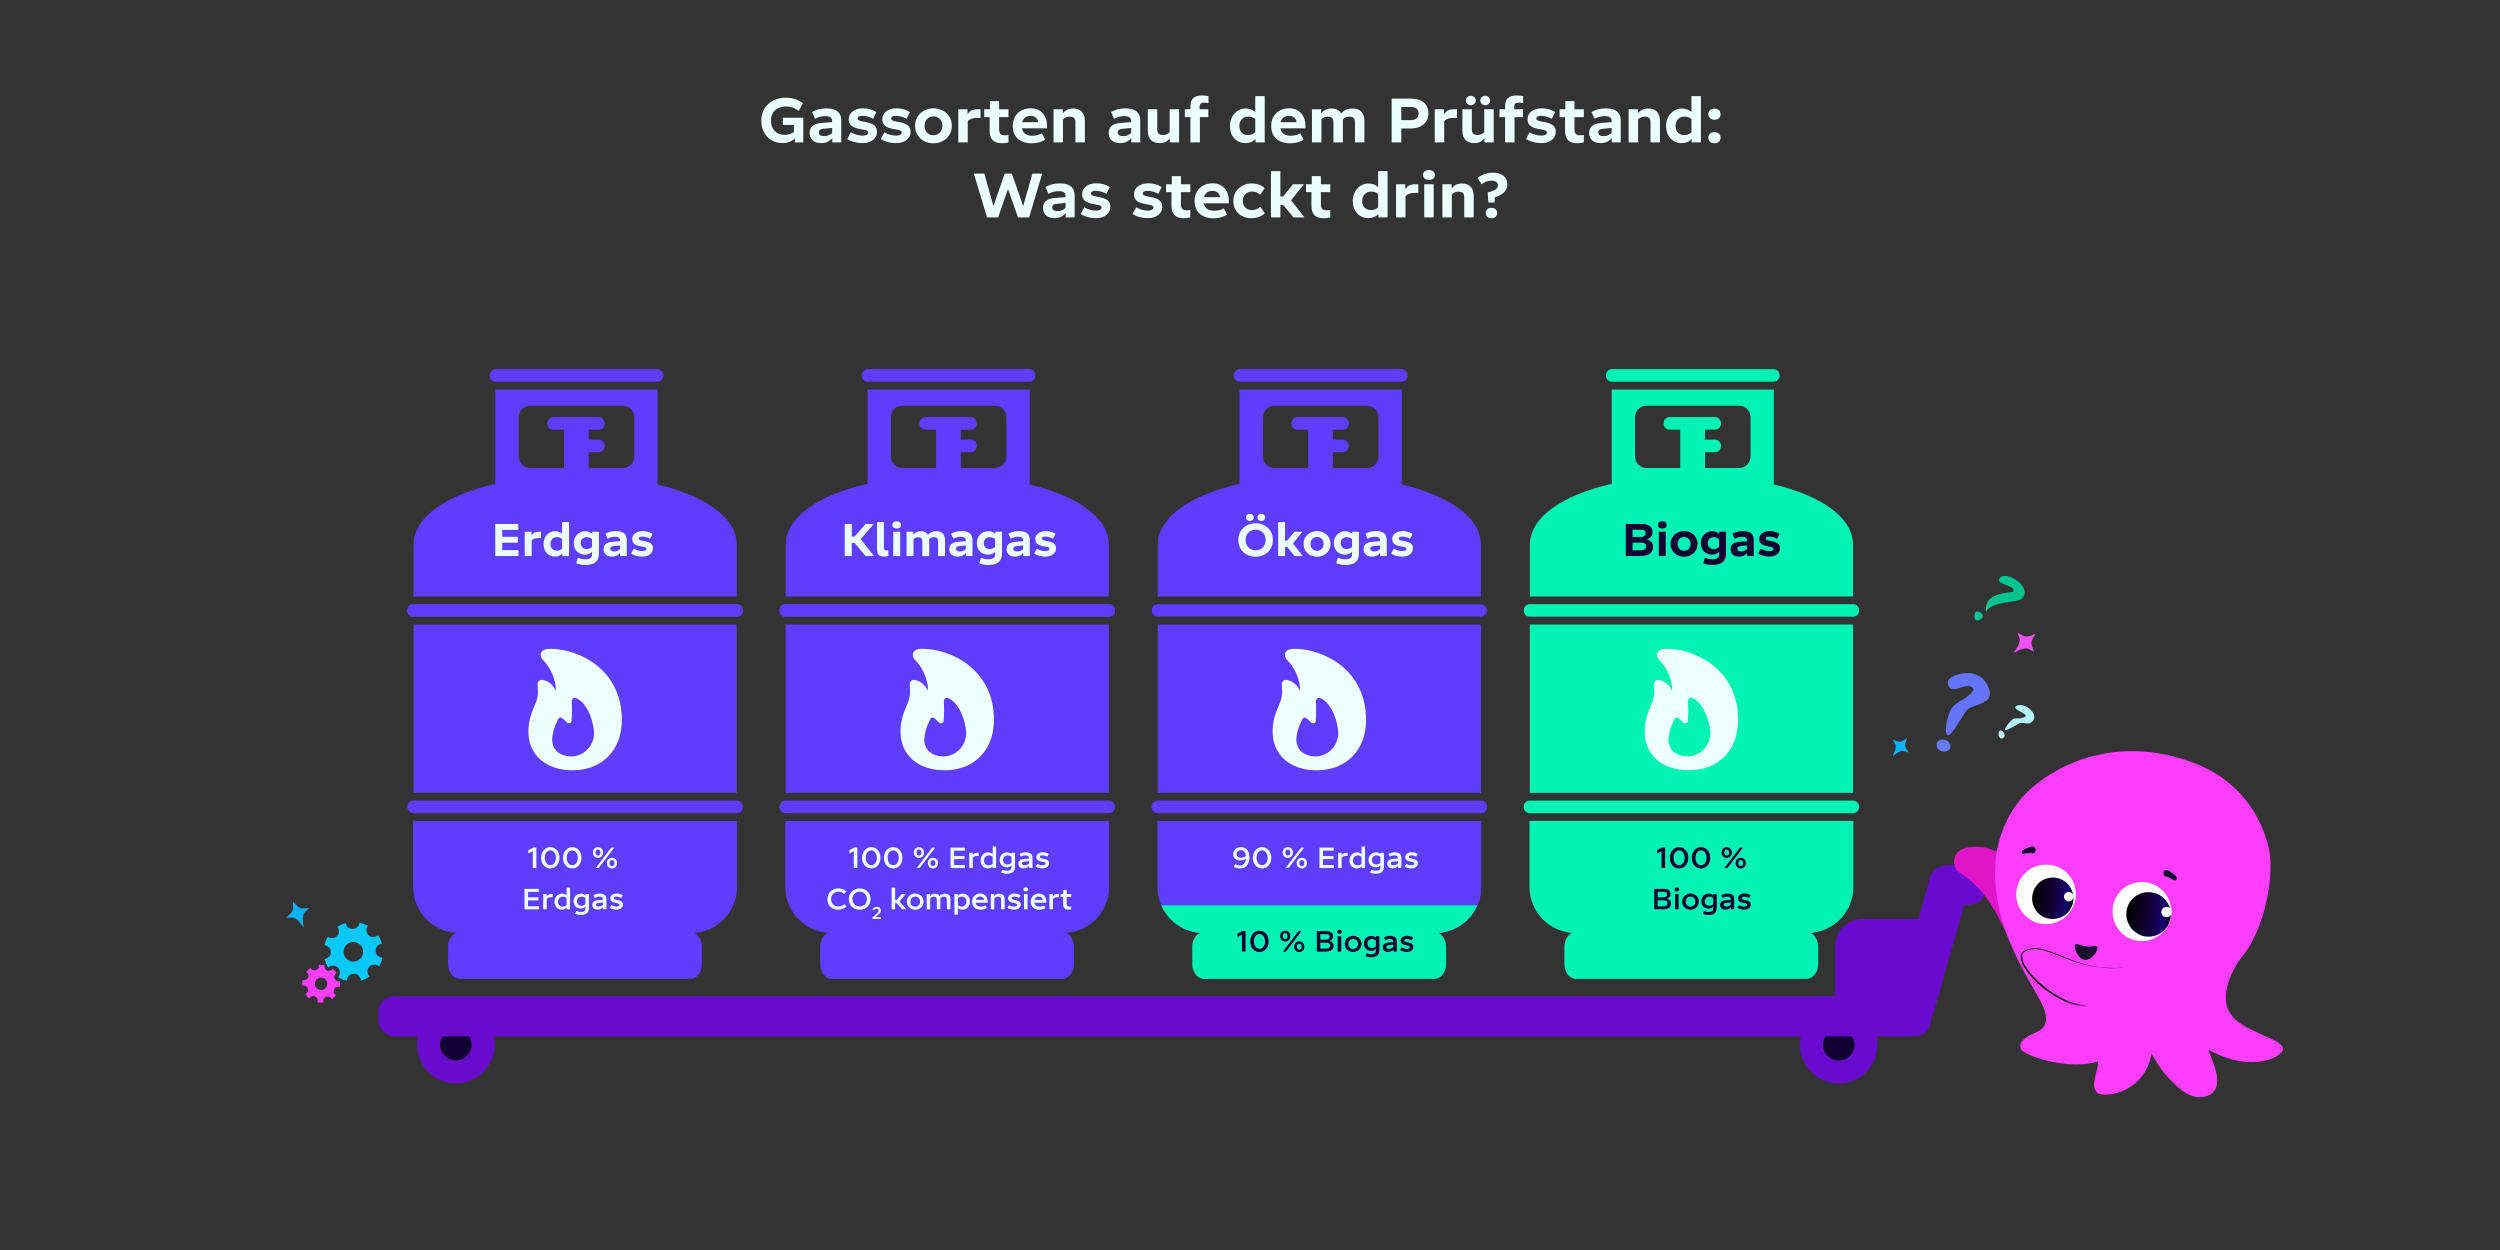 <?xml version="1.0" encoding="UTF-8"?>
<svg id="Ebene_1" data-name="Ebene 1" xmlns="http://www.w3.org/2000/svg" xmlns:xlink="http://www.w3.org/1999/xlink" viewBox="0 0 1200 600">
  <rect x="0" y="0" width="1200" height="600" fill="#333333" stroke="none"/>
  <defs>
    <style>
      .cls-1 {
        fill: #bef3ff;
      }

      .cls-2 {
        fill: #ecffff;
      }

      .cls-3 {
        fill: #00c591;
      }

      .cls-4 {
        fill: #100030;
      }

      .cls-5 {
        fill: #00f3b3;
      }

      .cls-6 {
        fill: #eff;
      }

      .cls-7 {
        fill: #de16c7;
      }

      .cls-8 {
        fill: #18122d;
      }

      .cls-9 {
        fill: #680bce;
      }

      .cls-10 {
        fill: #b3f2ff;
      }

      .cls-11 {
        fill: #fd3dfd;
      }

      .cls-12, .cls-13 {
        fill: #5e3dff;
      }

      .cls-14 {
        fill: #fff;
      }

      .cls-15 {
        fill: #6878fb;
      }

      .cls-16 {
        fill: #07c8f9;
      }

      .cls-17 {
        fill: #ff3dff;
      }

      .cls-18 {
        fill: #6575fb;
      }

      .cls-19 {
        fill: url(#Unbenannter_Verlauf_12-2);
      }

      .cls-20 {
        fill: #120032;
      }

      .cls-21 {
        fill: url(#Unbenannter_Verlauf_12);
      }

      .cls-13 {
        isolation: isolate;
      }

      .cls-22 {
        fill: #03b3fd;
      }

      .cls-23 {
        fill: #f050f8;
      }
    </style>
    <linearGradient id="Unbenannter_Verlauf_12" data-name="Unbenannter Verlauf 12" x1="975.94" y1="-1805.9" x2="995.38" y2="-1808.45" gradientTransform="translate(0 -1375.96) scale(1 -1)" gradientUnits="userSpaceOnUse">
      <stop offset="0" stop-color="#000"/>
      <stop offset=".45" stop-color="#100030"/>
      <stop offset=".84" stop-color="#180070"/>
      <stop offset="1" stop-color="#000"/>
    </linearGradient>
    <linearGradient id="Unbenannter_Verlauf_12-2" data-name="Unbenannter Verlauf 12" x1="1021.36" y1="-1813.59" x2="1042.2" y2="-1816.33" xlink:href="#Unbenannter_Verlauf_12"/>
  </defs>
  <g>
    <path class="cls-2" d="M377.12,46.89c3.6,0,6.12,1.05,8.28,2.64l-1.98,3.72c-1.8-1.41-3.96-2.16-6.03-2.16-4.56,0-7.32,2.7-7.32,6.87s2.61,6.78,6.69,6.78c1.47,0,2.94-.42,4.32-1.38v-3.39h-5.31v-3.45h9.81v11.82h-4.02v-1.95c-1.38,1.41-3.42,2.28-5.97,2.28-5.58,0-10.17-4.08-10.17-10.71s4.98-11.07,11.7-11.07Z"/>
    <path class="cls-2" d="M403.79,57.63v10.71h-4.29v-2.13c-1.26,1.62-2.91,2.49-5.4,2.49-3.21,0-5.46-1.74-5.46-4.8,0-2.85,1.53-4.56,5.85-4.89l4.95-.39v-.39c0-1.65-.87-2.49-3.27-2.49-1.83,0-3.24.39-4.95,1.26l-1.44-3.24c2.04-1.08,3.99-1.74,6.93-1.74,4.86,0,7.08,2.16,7.08,5.61ZM395.48,65.34c1.59,0,2.88-.48,3.96-1.59v-2.34l-4.14.42c-1.71.15-2.28.72-2.28,1.77s.84,1.74,2.46,1.74Z"/>
    <path class="cls-2" d="M413.99,65.1c1.8,0,2.73-.6,2.73-1.41,0-.75-.33-1.2-3.12-1.62-4.8-.69-6.21-2.25-6.21-4.92,0-2.94,2.7-5.16,6.81-5.16,2.73,0,4.68.72,6.48,1.8l-1.65,3.24c-1.5-.9-3.42-1.44-5.16-1.44-1.56,0-2.25.54-2.25,1.23s.33,1.2,2.88,1.59c5.19.81,6.45,2.31,6.45,5.01s-2.46,5.28-6.84,5.28c-2.91,0-5.4-.69-7.44-1.95l1.74-3.27c1.5.96,3.57,1.62,5.58,1.62Z"/>
    <path class="cls-2" d="M430.1,65.1c1.8,0,2.73-.6,2.73-1.41,0-.75-.33-1.2-3.12-1.62-4.8-.69-6.21-2.25-6.21-4.92,0-2.94,2.7-5.16,6.81-5.16,2.73,0,4.68.72,6.48,1.8l-1.65,3.24c-1.5-.9-3.42-1.44-5.16-1.44-1.56,0-2.25.54-2.25,1.23s.33,1.2,2.88,1.59c5.19.81,6.45,2.31,6.45,5.01s-2.46,5.28-6.84,5.28c-2.91,0-5.4-.69-7.44-1.95l1.74-3.27c1.5.96,3.57,1.62,5.58,1.62Z"/>
    <path class="cls-2" d="M456.86,60.57c0,4.71-3.93,8.22-8.82,8.22s-8.79-3.48-8.79-8.22v-.33c0-4.74,3.96-8.25,8.82-8.25s8.79,3.48,8.79,8.25v.33ZM448.04,64.92c2.49,0,4.29-1.86,4.29-4.47v-.12c0-2.61-1.8-4.47-4.26-4.47s-4.29,1.86-4.29,4.47v.12c0,2.61,1.8,4.47,4.26,4.47Z"/>
    <path class="cls-2" d="M459.98,52.44h4.44v2.43c1.17-1.86,2.46-2.43,5.19-2.43h1.05v4.14h-1.26c-2.16,0-3.51.27-4.89,1.47v10.29h-4.53v-15.9Z"/>
    <path class="cls-2" d="M475.04,56.22h-2.61v-3.78h2.76v-3.9h4.38v3.9h4.5v3.78h-4.5v5.64c0,2.28.69,3.09,2.79,3.09.63,0,1.2-.09,1.71-.18v3.57c-.78.24-1.71.42-2.97.42-4.38,0-6.06-2.16-6.06-6v-6.54Z"/>
    <path class="cls-2" d="M486.14,60.45v-.12c0-4.77,3.36-8.34,8.58-8.34,4.86,0,7.83,3.39,7.83,8.22v1.38h-12.03c.42,2.28,2.13,3.57,5.07,3.57,1.59,0,3-.33,4.56-1.17l1.53,3.09c-1.8,1.05-3.93,1.71-6.33,1.71-6,0-9.21-3.21-9.21-8.34ZM490.64,58.65h7.71c-.3-1.95-1.65-3.03-3.72-3.03s-3.51,1.11-3.99,3.03Z"/>
    <path class="cls-2" d="M505.7,52.44h4.44v1.98c1.23-1.56,2.76-2.34,5.01-2.34,3.42,0,5.58,2.07,5.58,5.82v10.44h-4.53v-9.63c0-1.89-.84-2.73-2.82-2.73-1.14,0-2.22.42-3.15,1.35v11.01h-4.53v-15.9Z"/>
    <path class="cls-2" d="M547.31,57.63v10.71h-4.29v-2.13c-1.26,1.62-2.91,2.49-5.4,2.49-3.21,0-5.46-1.74-5.46-4.8,0-2.85,1.53-4.56,5.85-4.89l4.95-.39v-.39c0-1.65-.87-2.49-3.27-2.49-1.83,0-3.24.39-4.95,1.26l-1.44-3.24c2.04-1.08,3.99-1.74,6.93-1.74,4.86,0,7.08,2.16,7.08,5.61ZM539,65.34c1.59,0,2.88-.48,3.96-1.59v-2.34l-4.14.42c-1.71.15-2.28.72-2.28,1.77s.84,1.74,2.46,1.74Z"/>
    <path class="cls-2" d="M558.29,64.8c1.14,0,2.22-.42,3.15-1.35v-11.01h4.53v15.9h-4.47v-1.95c-1.23,1.53-2.73,2.31-4.98,2.31-3.42,0-5.58-2.07-5.58-5.82v-10.44h4.53v9.63c0,1.89.81,2.73,2.82,2.73Z"/>
    <path class="cls-2" d="M568.72,52.44h2.7v-1.35c0-3.51,1.59-5.28,5.61-5.28,1.23,0,2.22.15,3.06.33v3.36c-.69-.15-1.38-.24-2.1-.24-1.5,0-2.19.63-2.19,2.04v1.14h4.2v3.78h-4.05v12.12h-4.53v-12.12h-2.7v-3.78Z"/>
    <path class="cls-2" d="M602.53,53.82v-7.68h4.53v22.2h-4.41v-1.62c-1.23,1.35-2.85,1.98-4.83,1.98-4.47,0-7.47-3.45-7.47-8.22s3.36-8.4,7.53-8.4c1.86,0,3.39.51,4.65,1.74ZM598.96,64.83c1.38,0,2.49-.33,3.57-1.32v-6.36c-1.02-.87-2.19-1.2-3.39-1.2-2.67,0-4.26,2.07-4.26,4.53,0,2.7,1.77,4.35,4.08,4.35Z"/>
    <path class="cls-2" d="M610.18,60.45v-.12c0-4.77,3.36-8.34,8.58-8.34,4.86,0,7.83,3.39,7.83,8.22v1.38h-12.03c.42,2.28,2.13,3.57,5.07,3.57,1.59,0,3-.33,4.56-1.17l1.53,3.09c-1.8,1.05-3.93,1.71-6.33,1.71-6,0-9.21-3.21-9.21-8.34ZM614.68,58.65h7.71c-.3-1.95-1.65-3.03-3.72-3.03s-3.51,1.11-3.99,3.03Z"/>
    <path class="cls-2" d="M629.74,52.44h4.44v1.98c1.2-1.53,2.7-2.34,4.92-2.34s3.75.84,4.68,2.37c1.29-1.62,3.06-2.37,5.64-2.37,3.36,0,5.49,2.07,5.49,5.82v10.44h-4.53v-9.63c0-1.89-.78-2.73-2.73-2.73-1.11,0-2.16.42-3.09,1.35.03.18.03.39.03.57v10.44h-4.53v-9.63c0-1.89-.81-2.73-2.73-2.73-1.11,0-2.16.42-3.06,1.32v11.04h-4.53v-15.9Z"/>
    <path class="cls-2" d="M667.99,47.34h9.57c4.71,0,8.07,2.58,8.07,6.87v.36c0,4.23-3.45,7.08-8.1,7.08h-4.92v6.69h-4.62v-21ZM672.61,51.36v6.3h4.56c2.34,0,3.78-1.26,3.78-3.18v-.09c0-1.98-1.35-3.03-3.72-3.03h-4.62Z"/>
    <path class="cls-2" d="M688.69,52.44h4.44v2.43c1.17-1.86,2.46-2.43,5.19-2.43h1.05v4.14h-1.26c-2.16,0-3.51.27-4.89,1.47v10.29h-4.53v-15.9Z"/>
    <path class="cls-2" d="M709.3,64.8c1.14,0,2.22-.42,3.15-1.35v-11.01h4.53v15.9h-4.47v-1.95c-1.23,1.53-2.73,2.31-4.98,2.31-3.42,0-5.58-2.07-5.58-5.82v-10.44h4.53v9.63c0,1.89.81,2.73,2.82,2.73ZM706,50.49c-1.38,0-2.37-.99-2.37-2.25s.99-2.25,2.37-2.25,2.37.96,2.37,2.25-.99,2.25-2.37,2.25ZM712.9,50.49c-1.38,0-2.37-.99-2.37-2.25s.99-2.25,2.37-2.25,2.37.96,2.37,2.25-.99,2.25-2.37,2.25Z"/>
    <path class="cls-2" d="M719.74,52.44h2.7v-1.35c0-3.51,1.59-5.28,5.61-5.28,1.23,0,2.22.15,3.06.33v3.36c-.69-.15-1.38-.24-2.1-.24-1.5,0-2.19.63-2.19,2.04v1.14h4.2v3.78h-4.05v12.12h-4.53v-12.12h-2.7v-3.78Z"/>
    <path class="cls-2" d="M739.81,65.1c1.8,0,2.73-.6,2.73-1.41,0-.75-.33-1.2-3.12-1.62-4.8-.69-6.21-2.25-6.21-4.92,0-2.94,2.7-5.16,6.81-5.16,2.73,0,4.68.72,6.48,1.8l-1.65,3.24c-1.5-.9-3.42-1.44-5.16-1.44-1.56,0-2.25.54-2.25,1.23s.33,1.2,2.88,1.59c5.19.81,6.45,2.31,6.45,5.01s-2.46,5.28-6.84,5.28c-2.91,0-5.4-.69-7.44-1.95l1.74-3.27c1.5.96,3.57,1.62,5.58,1.62Z"/>
    <path class="cls-2" d="M751.21,56.22h-2.61v-3.78h2.76v-3.9h4.38v3.9h4.5v3.78h-4.5v5.64c0,2.28.69,3.09,2.79,3.09.63,0,1.2-.09,1.71-.18v3.57c-.78.24-1.71.42-2.97.42-4.38,0-6.06-2.16-6.06-6v-6.54Z"/>
    <path class="cls-2" d="M777.94,57.63v10.71h-4.29v-2.13c-1.26,1.62-2.91,2.49-5.4,2.49-3.21,0-5.46-1.74-5.46-4.8,0-2.85,1.53-4.56,5.85-4.89l4.95-.39v-.39c0-1.65-.87-2.49-3.27-2.49-1.83,0-3.24.39-4.95,1.26l-1.44-3.24c2.04-1.08,3.99-1.74,6.93-1.74,4.86,0,7.08,2.16,7.08,5.61ZM769.63,65.34c1.59,0,2.88-.48,3.96-1.59v-2.34l-4.14.42c-1.71.15-2.28.72-2.28,1.77s.84,1.74,2.46,1.74Z"/>
    <path class="cls-2" d="M781.75,52.44h4.44v1.98c1.23-1.56,2.76-2.34,5.01-2.34,3.42,0,5.58,2.07,5.58,5.82v10.44h-4.53v-9.63c0-1.89-.84-2.73-2.82-2.73-1.14,0-2.22.42-3.15,1.35v11.01h-4.53v-15.9Z"/>
    <path class="cls-2" d="M811.9,53.82v-7.68h4.53v22.2h-4.41v-1.62c-1.23,1.35-2.85,1.98-4.83,1.98-4.47,0-7.47-3.45-7.47-8.22s3.36-8.4,7.53-8.4c1.86,0,3.39.51,4.65,1.74ZM808.33,64.83c1.38,0,2.49-.33,3.57-1.32v-6.36c-1.02-.87-2.19-1.2-3.39-1.2-2.67,0-4.26,2.07-4.26,4.53,0,2.7,1.77,4.35,4.08,4.35Z"/>
    <path class="cls-2" d="M822.94,57.48c-1.8,0-2.94-1.14-2.94-2.7s1.14-2.64,2.94-2.64,2.94,1.08,2.94,2.64-1.11,2.7-2.94,2.7ZM822.94,68.76c-1.8,0-2.94-1.14-2.94-2.7s1.14-2.64,2.94-2.64,2.94,1.08,2.94,2.64-1.11,2.7-2.94,2.7Z"/>
    <path class="cls-2" d="M467.46,83.34h5.01l4.38,15.6,5.4-15.6h3.45l5.43,15.6,4.41-15.6h4.71l-6.27,21h-5.34l-4.8-13.62-4.74,13.62h-5.34l-6.3-21Z"/>
    <path class="cls-2" d="M515.82,93.63v10.71h-4.29v-2.13c-1.26,1.62-2.91,2.49-5.4,2.49-3.21,0-5.46-1.74-5.46-4.8,0-2.85,1.53-4.56,5.85-4.89l4.95-.39v-.39c0-1.65-.87-2.49-3.27-2.49-1.83,0-3.24.39-4.95,1.26l-1.44-3.24c2.04-1.08,3.99-1.74,6.93-1.74,4.86,0,7.08,2.16,7.08,5.61ZM507.51,101.34c1.59,0,2.88-.48,3.96-1.59v-2.34l-4.14.42c-1.71.15-2.28.72-2.28,1.77s.84,1.74,2.46,1.74Z"/>
    <path class="cls-2" d="M526.02,101.1c1.8,0,2.73-.6,2.73-1.41,0-.75-.33-1.2-3.12-1.62-4.8-.69-6.21-2.25-6.21-4.92,0-2.94,2.7-5.16,6.81-5.16,2.73,0,4.68.72,6.48,1.8l-1.65,3.24c-1.5-.9-3.42-1.44-5.16-1.44-1.56,0-2.25.54-2.25,1.23s.33,1.2,2.88,1.59c5.19.81,6.45,2.31,6.45,5.01s-2.46,5.28-6.84,5.28c-2.91,0-5.4-.69-7.44-1.95l1.74-3.27c1.5.96,3.57,1.62,5.58,1.62Z"/>
    <path class="cls-2" d="M550.92,101.1c1.8,0,2.73-.6,2.73-1.41,0-.75-.33-1.2-3.12-1.62-4.8-.69-6.21-2.25-6.21-4.92,0-2.94,2.7-5.16,6.81-5.16,2.73,0,4.68.72,6.48,1.8l-1.65,3.24c-1.5-.9-3.42-1.44-5.16-1.44-1.56,0-2.25.54-2.25,1.23s.33,1.2,2.88,1.59c5.19.81,6.45,2.31,6.45,5.01s-2.46,5.28-6.84,5.28c-2.91,0-5.4-.69-7.44-1.95l1.74-3.27c1.5.96,3.57,1.62,5.58,1.62Z"/>
    <path class="cls-2" d="M562.32,92.22h-2.61v-3.78h2.76v-3.9h4.38v3.9h4.5v3.78h-4.5v5.64c0,2.28.69,3.09,2.79,3.09.63,0,1.2-.09,1.71-.18v3.57c-.78.24-1.71.42-2.97.42-4.38,0-6.06-2.16-6.06-6v-6.54Z"/>
    <path class="cls-2" d="M573.42,96.45v-.12c0-4.77,3.36-8.34,8.58-8.34,4.86,0,7.83,3.39,7.83,8.22v1.38h-12.03c.42,2.28,2.13,3.57,5.07,3.57,1.59,0,3-.33,4.56-1.17l1.53,3.09c-1.8,1.05-3.93,1.71-6.33,1.71-6,0-9.21-3.21-9.21-8.34ZM577.92,94.65h7.71c-.3-1.95-1.65-3.03-3.72-3.03s-3.51,1.11-3.99,3.03Z"/>
    <path class="cls-2" d="M604.95,99.27l2.19,3.09c-1.8,1.62-3.78,2.37-6.51,2.37-5.01,0-8.61-3.33-8.61-8.16v-.33c0-4.65,3.96-8.19,8.76-8.19,2.61,0,4.62.72,6.27,2.28l-2.19,3.15c-1.26-1.11-2.46-1.56-3.93-1.56-2.46,0-4.38,1.89-4.38,4.41v.12c0,2.61,1.8,4.41,4.35,4.41,1.41,0,2.76-.45,4.05-1.59Z"/>
    <path class="cls-2" d="M610.05,82.14h4.53v12.15h1.35l4.74-5.85h5.1v.15l-6.06,7.53,6.33,8.07v.15h-5.19l-4.86-5.91h-1.41v5.91h-4.53v-22.2Z"/>
    <path class="cls-2" d="M629.49,92.22h-2.61v-3.78h2.76v-3.9h4.38v3.9h4.5v3.78h-4.5v5.64c0,2.28.69,3.09,2.79,3.09.63,0,1.2-.09,1.71-.18v3.57c-.78.24-1.71.42-2.97.42-4.38,0-6.06-2.16-6.06-6v-6.54Z"/>
    <path class="cls-2" d="M661.5,89.82v-7.68h4.53v22.2h-4.41v-1.62c-1.23,1.35-2.85,1.98-4.83,1.98-4.47,0-7.47-3.45-7.47-8.22s3.36-8.4,7.53-8.4c1.86,0,3.39.51,4.65,1.74ZM657.93,100.83c1.38,0,2.49-.33,3.57-1.32v-6.36c-1.02-.87-2.19-1.2-3.39-1.2-2.67,0-4.26,2.07-4.26,4.53,0,2.7,1.77,4.35,4.08,4.35Z"/>
    <path class="cls-2" d="M670.11,88.44h4.44v2.43c1.17-1.86,2.46-2.43,5.19-2.43h1.05v4.14h-1.26c-2.16,0-3.51.27-4.89,1.47v10.29h-4.53v-15.9Z"/>
    <path class="cls-2" d="M685.89,86.34c-1.8,0-2.82-.96-2.82-2.34s1.02-2.37,2.82-2.37,2.85.99,2.85,2.37-.99,2.34-2.85,2.34ZM683.64,88.44h4.53v15.9h-4.53v-15.9Z"/>
    <path class="cls-2" d="M692.34,88.44h4.44v1.98c1.23-1.56,2.76-2.34,5.01-2.34,3.42,0,5.58,2.07,5.58,5.82v10.44h-4.53v-9.63c0-1.89-.84-2.73-2.82-2.73-1.14,0-2.22.42-3.15,1.35v11.01h-4.53v-15.9Z"/>
    <path class="cls-2" d="M717.6,94.65l-.24,2.58h-2.91l-.39-4.86c3.3-.75,4.95-1.8,4.95-3.36,0-1.38-1.05-2.31-3.15-2.31-1.68,0-3.24.6-4.65,1.77l-2.01-3c2.13-1.74,4.65-2.58,7.47-2.58,4.14,0,6.84,2.07,6.84,5.61,0,2.58-1.62,4.92-5.91,6.15ZM715.89,104.76c-1.68,0-2.76-1.05-2.76-2.52s1.08-2.49,2.76-2.49,2.76,1.02,2.76,2.49-1.05,2.52-2.76,2.52Z"/>
  </g>
  <g>
    <g>
      <path class="cls-12" d="M356.6,293.02c0,1.67-1.27,3.02-2.83,3.02h-155.4c-1.56,0-2.83-1.35-2.83-3.02h0c0-1.67,1.27-3.02,2.83-3.02h155.4c1.56,0,2.83,1.35,2.83,3.02h0Z"/>
      <path class="cls-12" d="M356.6,387.31c0,1.67-1.27,3.02-2.83,3.02h-155.4c-1.56,0-2.83-1.35-2.83-3.02h0c0-1.67,1.27-3.02,2.83-3.02h155.4c1.56,0,2.83,1.35,2.83,3.02h0Z"/>
      <path class="cls-13" d="M356.6,293.02c0,1.67-1.27,3.02-2.83,3.02h-155.4c-1.56,0-2.83-1.35-2.83-3.02h0c0-1.67,1.27-3.02,2.83-3.02h155.4c1.56,0,2.83,1.35,2.83,3.02h0Z"/>
      <path class="cls-12" d="M318.41,180.21c0,1.67-1.27,3.02-2.83,3.02h-77.73c-1.56,0-2.83-1.35-2.83-3.02h0c0-1.67,1.27-3.02,2.83-3.02h77.73c1.56,0,2.83,1.35,2.83,3.02h0Z"/>
      <path class="cls-12" d="M353.8,394.02v31.69c0,12.24-9.92,22.17-22.17,22.17h-111.13c-12.24,0-22.17-9.92-22.17-22.17v-31.69h155.47Z"/>
      <path class="cls-12" d="M353.64,299.76h-155.15v80.82s155.15,0,155.15,0v-80.82ZM353.64,261.57c0-13.3-15.44-23.7-38.43-29.15h.43v-45.43h-77.84v45.23c-23.47,5.4-39.3,15.89-39.3,29.36v24.72s155.15,0,155.15,0v-24.72ZM304.44,219.1c0,3.06-2.48,5.54-5.54,5.54h-16.29v-7.58h4.83c1.56,0,2.83-1.35,2.83-3.02s-1.27-3.02-2.83-3.02h-4.83v-4.78h4.83c1.56,0,2.83-1.35,2.83-3.02s-1.27-3.02-2.83-3.02h-21.91c-1.56,0-2.83,1.35-2.83,3.02s1.27,3.02,2.83,3.02h5.18v18.4h-16.18c-3.06,0-5.54-2.48-5.54-5.54v-18.81c0-3.06,2.48-5.54,5.54-5.54h44.37c3.06,0,5.54,2.48,5.54,5.54v18.81Z"/>
      <path class="cls-12" d="M331.36,447.37h-110.72c-3.06,0-5.54,3.14-5.54,7.01v8.46c0,3.87,2.48,7.01,5.54,7.01h110.72c3.06,0,5.54-3.14,5.54-7.01v-8.46c0-3.87-2.48-7.01-5.54-7.01Z"/>
    </g>
    <path class="cls-6" d="M274.34,363.09c-5.61,0-9.32-3.26-9.32-8.14.18-3.03,1-5.98,2.4-8.66.38-1.16,1.15-2.36,2.21-1.71.85.59,1.63,1.28,2.31,2.07.77.84,2.21.71,2.37-.42.29-3.1.32-6.23.1-9.34-.03-1.1.61-2.16,1.67-1.91,3.17.74,7.82,6.11,9,15.64.17,1.54.03,3.1-.43,4.59-.46,1.48-1.21,2.85-2.22,4.02-1.01,1.17-2.25,2.12-3.64,2.79-1.39.66-2.9,1.03-4.44,1.08ZM263.99,311.43c-2.69,0-4.45,1-4.45,2.94.03.84.36,1.65.93,2.26,3.57,3.58,5.8,8.29,6.31,13.34.01.52-.04,1.04-.16,1.55-.51-1.38-1.38-2.59-2.52-3.51-1.14-.92-2.51-1.5-3.96-1.69-.29,0-.58.05-.84.16-.27.11-.51.28-.7.5-.2.21-.35.47-.44.74-.09.28-.13.57-.1.86,0,.81.16,2.29.16,3.62,0,6.07-4.58,9.24-4.58,19.06,0,11.08,8.43,18.48,21.15,18.48,14.2,0,23.71-9.66,23.71-24.2,0-24.07-20.41-34.12-34.51-34.12Z"/>
  </g>
  <g>
    <g>
      <path class="cls-12" d="M535.21,293.02c0,1.67-1.27,3.02-2.83,3.02h-155.4c-1.56,0-2.83-1.35-2.83-3.02h0c0-1.67,1.27-3.02,2.83-3.02h155.4c1.56,0,2.83,1.35,2.83,3.02h0Z"/>
      <path class="cls-12" d="M535.21,387.31c0,1.67-1.27,3.02-2.83,3.02h-155.4c-1.56,0-2.83-1.35-2.83-3.02h0c0-1.67,1.27-3.02,2.83-3.02h155.4c1.56,0,2.83,1.35,2.83,3.02h0Z"/>
      <path class="cls-13" d="M535.21,293.02c0,1.67-1.27,3.02-2.83,3.02h-155.4c-1.56,0-2.83-1.35-2.83-3.02h0c0-1.67,1.27-3.02,2.83-3.02h155.4c1.56,0,2.83,1.35,2.83,3.02h0Z"/>
      <path class="cls-12" d="M497.01,180.21c0,1.67-1.27,3.02-2.83,3.02h-77.73c-1.56,0-2.83-1.35-2.83-3.02h0c0-1.67,1.27-3.02,2.83-3.02h77.73c1.56,0,2.83,1.35,2.83,3.02h0Z"/>
      <path class="cls-12" d="M532.41,394.02v31.69c0,12.24-9.92,22.17-22.17,22.17h-111.13c-12.24,0-22.17-9.92-22.17-22.17v-31.69h155.47Z"/>
      <path class="cls-12" d="M532.25,299.76h-155.15v80.82s155.15,0,155.15,0v-80.82ZM532.25,261.57c0-13.3-15.44-23.7-38.43-29.15h.43v-45.43h-77.84v45.23c-23.47,5.4-39.3,15.89-39.3,29.36v24.72s155.15,0,155.15,0v-24.72ZM483.05,219.1c0,3.06-2.48,5.54-5.54,5.54h-16.29v-7.58h4.83c1.56,0,2.83-1.35,2.83-3.02s-1.27-3.02-2.83-3.02h-4.83v-4.78h4.83c1.56,0,2.83-1.35,2.83-3.02s-1.27-3.02-2.83-3.02h-21.91c-1.56,0-2.83,1.35-2.83,3.02s1.27,3.02,2.83,3.02h5.18v18.4h-16.18c-3.06,0-5.54-2.48-5.54-5.54v-18.81c0-3.06,2.48-5.54,5.54-5.54h44.37c3.06,0,5.54,2.48,5.54,5.54v18.81Z"/>
      <path class="cls-12" d="M509.96,447.37h-110.72c-3.06,0-5.54,3.14-5.54,7.01v8.46c0,3.87,2.48,7.01,5.54,7.01h110.72c3.06,0,5.54-3.14,5.54-7.01v-8.46c0-3.87-2.48-7.01-5.54-7.01Z"/>
    </g>
    <path class="cls-6" d="M452.95,363.09c-5.61,0-9.32-3.26-9.32-8.14.18-3.03,1-5.98,2.4-8.66.38-1.16,1.15-2.36,2.21-1.71.85.59,1.63,1.28,2.31,2.07.77.84,2.21.71,2.37-.42.29-3.1.32-6.23.1-9.34-.03-1.1.61-2.16,1.67-1.91,3.17.74,7.82,6.11,9,15.64.17,1.54.03,3.1-.43,4.59-.46,1.48-1.21,2.85-2.22,4.02-1.01,1.17-2.25,2.12-3.64,2.79-1.39.66-2.9,1.03-4.44,1.08ZM442.59,311.43c-2.69,0-4.45,1-4.45,2.94.03.84.36,1.65.93,2.26,3.57,3.58,5.8,8.29,6.31,13.34.01.52-.04,1.04-.16,1.55-.51-1.38-1.38-2.59-2.52-3.51-1.14-.92-2.51-1.5-3.96-1.69-.29,0-.58.05-.84.16-.27.11-.51.28-.7.5-.2.21-.35.47-.44.74-.09.28-.13.57-.1.86,0,.81.16,2.29.16,3.62,0,6.07-4.58,9.24-4.58,19.06,0,11.08,8.43,18.48,21.15,18.48,14.2,0,23.71-9.66,23.71-24.2,0-24.07-20.41-34.12-34.51-34.12Z"/>
  </g>
  <g>
    <g>
      <path d="M713.81,293.02c0,1.67-1.27,3.02-2.83,3.02h-155.4c-1.56,0-2.83-1.35-2.83-3.02h0c0-1.67,1.27-3.02,2.83-3.02h155.4c1.56,0,2.83,1.35,2.83,3.02h0Z"/>
      <path class="cls-12" d="M713.81,387.31c0,1.67-1.27,3.02-2.83,3.02h-155.4c-1.56,0-2.83-1.35-2.83-3.02h0c0-1.67,1.27-3.02,2.83-3.02h155.4c1.56,0,2.83,1.35,2.83,3.02h0Z"/>
      <path class="cls-12" d="M713.81,293.02c0,1.67-1.27,3.02-2.83,3.02h-155.4c-1.56,0-2.83-1.35-2.83-3.02h0c0-1.67,1.27-3.02,2.83-3.02h155.4c1.56,0,2.83,1.35,2.83,3.02h0Z"/>
      <path class="cls-12" d="M675.62,180.21c0,1.67-1.27,3.02-2.83,3.02h-77.73c-1.56,0-2.83-1.35-2.83-3.02h0c0-1.67,1.27-3.02,2.83-3.02h77.73c1.56,0,2.83,1.35,2.83,3.02h0Z"/>
      <path class="cls-12" d="M711.02,394.02v31.69c0,12.24-9.92,22.17-22.17,22.17h-111.13c-12.24,0-22.17-9.92-22.17-22.17v-31.69h155.47Z"/>
      <path class="cls-12" d="M710.86,299.76h-155.15v80.82s155.15,0,155.15,0v-80.82ZM710.85,261.57c0-13.3-15.44-23.7-38.43-29.15h.43v-45.43h-77.84v45.23c-23.47,5.4-39.3,15.89-39.3,29.36v24.72s155.15,0,155.15,0v-24.72ZM661.65,219.1c0,3.06-2.48,5.54-5.54,5.54h-16.29v-7.58h4.83c1.56,0,2.83-1.35,2.83-3.02s-1.27-3.02-2.83-3.02h-4.83v-4.78h4.83c1.56,0,2.83-1.35,2.83-3.02s-1.27-3.02-2.83-3.02h-21.91c-1.56,0-2.83,1.35-2.83,3.02s1.27,3.02,2.83,3.02h5.18v18.4h-16.18c-3.06,0-5.54-2.48-5.54-5.54v-18.81c0-3.06,2.48-5.54,5.54-5.54h44.37c3.06,0,5.54,2.48,5.54,5.54v18.81Z"/>
      <path class="cls-5" d="M688.57,447.37h-110.72c-3.06,0-5.54,3.14-5.54,7.01v8.46c0,3.87,2.48,7.01,5.54,7.01h110.72c3.06,0,5.54-3.14,5.54-7.01v-8.46c0-3.87-2.48-7.01-5.54-7.01Z"/>
    </g>
    <path class="cls-6" d="M631.55,363.09c-5.61,0-9.32-3.26-9.32-8.14.18-3.03,1-5.98,2.4-8.66.38-1.16,1.15-2.36,2.21-1.71.85.59,1.63,1.28,2.31,2.07.77.84,2.21.71,2.37-.42.29-3.1.32-6.23.1-9.34-.03-1.1.61-2.16,1.67-1.91,3.17.74,7.82,6.11,9,15.64.17,1.54.03,3.1-.43,4.59-.46,1.48-1.21,2.85-2.22,4.02-1.01,1.17-2.25,2.12-3.64,2.79-1.39.66-2.9,1.03-4.44,1.08ZM621.2,311.43c-2.69,0-4.45,1-4.45,2.94.03.84.36,1.65.93,2.26,3.57,3.58,5.8,8.29,6.31,13.34.01.52-.04,1.04-.16,1.55-.51-1.38-1.38-2.59-2.52-3.51-1.14-.92-2.51-1.5-3.96-1.69-.29,0-.58.05-.84.16-.27.11-.51.28-.7.5-.2.21-.35.47-.44.74-.09.28-.13.57-.1.86,0,.81.16,2.29.16,3.62,0,6.07-4.58,9.24-4.58,19.06,0,11.08,8.43,18.48,21.15,18.48,14.2,0,23.71-9.66,23.71-24.2,0-24.07-20.41-34.12-34.51-34.12Z"/>
  </g>
  <g>
    <g>
      <path d="M892.42,293.02c0,1.67-1.27,3.02-2.83,3.02h-155.4c-1.56,0-2.83-1.35-2.83-3.02h0c0-1.67,1.27-3.02,2.83-3.02h155.4c1.56,0,2.83,1.35,2.83,3.02h0Z"/>
      <path class="cls-5" d="M892.42,387.31c0,1.67-1.27,3.02-2.83,3.02h-155.4c-1.56,0-2.83-1.35-2.83-3.02h0c0-1.67,1.27-3.02,2.83-3.02h155.4c1.56,0,2.83,1.35,2.83,3.02h0Z"/>
      <path class="cls-5" d="M892.42,293.02c0,1.67-1.27,3.02-2.83,3.02h-155.4c-1.56,0-2.83-1.35-2.83-3.02h0c0-1.67,1.27-3.02,2.83-3.02h155.4c1.56,0,2.83,1.35,2.83,3.02h0Z"/>
      <path class="cls-5" d="M854.23,180.21c0,1.67-1.27,3.02-2.83,3.02h-77.73c-1.56,0-2.83-1.35-2.83-3.02h0c0-1.67,1.27-3.02,2.83-3.02h77.73c1.56,0,2.83,1.35,2.83,3.02h0Z"/>
      <path class="cls-5" d="M889.62,394.02v31.69c0,12.24-9.92,22.17-22.17,22.17h-111.13c-12.24,0-22.17-9.92-22.17-22.17v-31.69h155.47Z"/>
      <path class="cls-5" d="M889.46,299.76h-155.15v80.82s155.15,0,155.15,0v-80.82ZM889.46,261.57c0-13.3-15.44-23.7-38.43-29.15h.43v-45.43h-77.84v45.23c-23.47,5.4-39.3,15.89-39.3,29.36v24.72s155.15,0,155.15,0v-24.72ZM840.26,219.1c0,3.06-2.48,5.54-5.54,5.54h-16.29v-7.58h4.83c1.56,0,2.83-1.35,2.83-3.02s-1.27-3.02-2.83-3.02h-4.83v-4.78h4.83c1.56,0,2.83-1.35,2.83-3.02s-1.27-3.02-2.83-3.02h-21.91c-1.56,0-2.83,1.35-2.83,3.02s1.27,3.02,2.83,3.02h5.18v18.4h-16.18c-3.06,0-5.54-2.48-5.54-5.54v-18.81c0-3.06,2.48-5.54,5.54-5.54h44.37c3.06,0,5.54,2.48,5.54,5.54v18.81Z"/>
      <path class="cls-5" d="M867.18,447.37h-110.72c-3.06,0-5.54,3.14-5.54,7.01v8.46c0,3.87,2.48,7.01,5.54,7.01h110.72c3.06,0,5.54-3.14,5.54-7.01v-8.46c0-3.87-2.48-7.01-5.54-7.01Z"/>
    </g>
    <path class="cls-6" d="M810.16,363.09c-5.61,0-9.32-3.26-9.32-8.14.18-3.03,1-5.98,2.4-8.66.38-1.16,1.15-2.36,2.21-1.71.85.59,1.63,1.28,2.31,2.07.77.84,2.21.71,2.37-.42.29-3.1.32-6.23.1-9.34-.03-1.1.61-2.16,1.67-1.91,3.17.74,7.82,6.11,9,15.64.17,1.54.03,3.1-.43,4.59-.46,1.48-1.21,2.85-2.22,4.02-1.01,1.17-2.25,2.12-3.64,2.79-1.39.66-2.9,1.03-4.44,1.08ZM799.81,311.43c-2.69,0-4.45,1-4.45,2.94.03.84.36,1.65.93,2.26,3.57,3.58,5.8,8.29,6.31,13.34.01.52-.04,1.04-.16,1.55-.51-1.38-1.38-2.59-2.52-3.51-1.14-.92-2.51-1.5-3.96-1.69-.29,0-.58.05-.84.16-.27.11-.51.28-.7.5-.2.21-.35.47-.44.74-.09.28-.13.57-.1.86,0,.81.16,2.29.16,3.62,0,6.07-4.58,9.24-4.58,19.06,0,11.08,8.43,18.48,21.15,18.48,14.2,0,23.71-9.66,23.71-24.2,0-24.07-20.41-34.12-34.51-34.12Z"/>
  </g>
  <g>
    <g>
      <path class="cls-20" d="M218.82,514.55c-7.22,0-13.09-5.87-13.09-13.09s5.87-13.09,13.09-13.09,13.09,5.87,13.09,13.09-5.87,13.09-13.09,13.09Z"/>
      <path class="cls-9" d="M218.82,493.87c4.18,0,7.59,3.4,7.59,7.59s-3.4,7.59-7.59,7.59-7.59-3.4-7.59-7.59,3.4-7.59,7.59-7.59M218.82,482.87c-10.27,0-18.59,8.32-18.59,18.59s8.32,18.59,18.59,18.59,18.59-8.32,18.59-18.59-8.32-18.59-18.59-18.59h0Z"/>
    </g>
    <g>
      <path class="cls-20" d="M882.6,514.55c-7.22,0-13.09-5.87-13.09-13.09s5.87-13.09,13.09-13.09,13.09,5.87,13.09,13.09-5.87,13.09-13.09,13.09Z"/>
      <path class="cls-9" d="M882.6,493.87c4.18,0,7.59,3.4,7.59,7.59s-3.4,7.59-7.59,7.59-7.59-3.4-7.59-7.59,3.4-7.59,7.59-7.59M882.6,482.87c-10.27,0-18.59,8.32-18.59,18.59s8.32,18.59,18.59,18.59,18.59-8.32,18.59-18.59-8.32-18.59-18.59-18.59h0Z"/>
    </g>
    <rect class="cls-9" x="181.64" y="478.21" width="745.15" height="19.25" rx="7.53" ry="7.53" transform="translate(1108.43 975.67) rotate(-180)"/>
    <path class="cls-9" d="M928.17,485.97l17.03-60.25c1.01-4.32-2.36-8.8-7.53-10.02h0c-5.17-1.22-10.19,1.3-11.21,5.61l-17.03,60.25c-1.01,4.32,2.36,8.8,7.53,10.02h0c5.17,1.22,10.19-1.3,11.21-5.61Z"/>
    <path class="cls-9" d="M945.26,414.99l-11.87.56c-4.43.19-7.83,4.65-7.6,9.96h0c.23,5.31,4.01,9.46,8.44,9.27l11.87-.56c4.43-.19,7.83-4.65,7.6-9.96h0c-.23-5.31-4.01-9.46-8.44-9.27Z"/>
    <path class="cls-9" d="M880.85,441.11h44.73v30.92c0,7.3-5.93,13.23-13.23,13.23h-31.5v-44.15h0Z" transform="translate(1806.44 926.38) rotate(-180)"/>
  </g>
  <g>
    <path class="cls-7" d="M980.65,468.89c-22.02-15.67-17.53-35.65-40.44-50.34-3.22-2.07-5.55-13.71,11.47-11.89,17.86,2.81,38.13,27.19,35.52,36.77-2.36,7.91-5.35,15.68-8.93,23.18.03-.13,24.41,17.94,2.38,2.27Z"/>
    <path class="cls-17" d="M1068.67,474.4c-2.89,14.68,10.04,18.68,15.24,21.38,5.92,2.96,10.91,4.12,11.89,7.34s-12.06,11.21-30.41,3.35c-18.23-7.86-22.7-17.52-24.98-21.64,14.26-10.3,28.26-10.43,28.26-10.43Z"/>
    <path class="cls-17" d="M1026.19,493.59s8.54,17.13,13.12,22.02c4.45,4.89,11.45,13.14,19.82,10.56,8.36-2.58,4.35-13.27,2.79-17.13-1.64-4.12-8.16-22.67-8.16-22.67,0,0-22.3-10.69-27.56,7.21Z"/>
    <path class="cls-17" d="M970.03,461.7c1.03,1.29,6.1,10.77,10.43,20.81,3.13,7.34,1.52,10.95-2.92,12.88-5.22,2.32-8.68,4.51-7.62,7.99s27.62,12.49,42.17,3.99c14.55-8.5,13.63-14.94,13.5-19.19-22.24-11.33-55.55-26.48-55.55-26.48Z"/>
    <path class="cls-17" d="M998.53,491.15c4.82,5.28,9.6,14.68,8.3,20.99-1.24,5.67-2.94,9.4-.28,12.24,2.79,2.83,20.84.77,25.5-15.71,4.53-16.49-2.91-26.15-5.61-30.4-21.58,1.03-27.91,12.88-27.91,12.88Z"/>
    <path class="cls-17" d="M957.86,414.12c-2.45,31.68,17.77,57.72,23.37,69.84,6.57,12.88,87.59,3.37,87.59,3.37-1.55-7.73-.59-18.34,7.79-28.64,8.76-10.95,12.36-28.72,13.01-36.96.64-8.89.13-14.3-3.09-22.67-5.02-13.27-15.07-24.21-27.82-30.4-26.15-12.36-58.73-11.72-84.1,10.05-4.89,4.51-9.02,9.92-11.72,16.1-.13.39-.39.77-.52,1.03-.39.77-.64,1.42-.9,2.19-2.06,5.28-3.35,10.69-3.61,16.1Z"/>
    <path class="cls-14" d="M982.08,443.62c2.83,0,5.54-.9,7.99-2.45,2.32-1.55,4.12-3.86,5.28-6.44,1.03-2.58,1.42-5.54.77-8.24-.51-2.83-1.93-5.28-3.86-7.34-2.06-2.06-4.51-3.35-7.34-3.86-2.83-.52-5.67-.26-8.24.77-2.58,1.03-4.89,2.96-6.44,5.28-1.55,2.32-2.45,5.15-2.45,7.99,0,3.73,1.55,7.47,4.25,10.05,2.58,2.7,6.31,4.25,10.05,4.25Z"/>
    <path class="cls-21" d="M984.01,441.04c1.93.26,3.86-.13,5.67-.9,1.8-.9,3.22-2.19,4.25-3.99,1.03-1.67,1.42-3.61,1.29-5.67-.13-1.93-.9-3.86-2.06-5.41-1.16-1.55-2.83-2.7-4.64-3.35-1.8-.64-3.86-.64-5.8-.13-1.93.52-3.61,1.55-4.89,3.09-1.29,1.42-2.06,3.35-2.32,5.28-.13,1.29-.13,2.58.26,3.86.39,1.29.9,2.45,1.67,3.48.77,1.03,1.8,1.93,2.96,2.58,1.16.64,2.32,1.03,3.61,1.16Z"/>
    <path class="cls-14" d="M993.03,432.67c.39,0,.9-.13,1.29-.39.39-.26.64-.64.77-1.03.13-.39.26-.9.13-1.29-.13-.39-.26-.9-.64-1.16-.26-.26-.77-.52-1.16-.64-.39-.13-.9,0-1.29.13-.39.13-.77.52-1.03.77-.26.39-.39.77-.39,1.29,0,.64.26,1.16.64,1.55.52.64,1.03.77,1.67.77Z"/>
    <path class="cls-14" d="M1028.19,451.73c2.83,0,5.54-.9,7.86-2.45,2.32-1.55,4.12-3.73,5.15-6.31,1.03-2.58,1.29-5.41.77-8.24-.52-2.7-1.93-5.28-3.86-7.21-1.93-1.93-4.51-3.35-7.21-3.86-2.7-.52-5.54-.26-8.24.77-2.58,1.03-4.77,2.83-6.31,5.28-1.54,2.32-2.45,5.02-2.32,7.86,0,3.73,1.55,7.34,4.12,10.05,2.58,2.7,6.31,4.12,10.05,4.12Z"/>
    <path class="cls-19" d="M1029.99,449.54c2.06.26,4.25-.13,6.05-1.03,1.93-.9,3.48-2.45,4.51-4.25,1.03-1.8,1.55-3.86,1.42-6.05-.13-2.06-.9-4.12-2.19-5.8-1.29-1.67-3.09-2.96-5.02-3.61-1.93-.64-4.12-.77-6.18-.26-2.06.52-3.86,1.67-5.28,3.22-1.42,1.55-2.32,3.48-2.58,5.67-.13,1.42-.13,2.83.26,4.12.39,1.29,1.03,2.58,1.8,3.73.9,1.16,1.93,2.06,3.09,2.7,1.42,1.03,2.7,1.42,4.12,1.55Z"/>
    <path class="cls-14" d="M1039.91,440.27c.52,0,1.03-.13,1.42-.39.39-.26.77-.64.9-1.16.13-.52.26-.9.13-1.42-.13-.51-.39-.9-.64-1.29-.39-.39-.77-.64-1.29-.64-.52-.13-1.03,0-1.42.13-.52.13-.9.52-1.16.9-.26.39-.39.9-.39,1.42,0,.64.26,1.29.77,1.8.39.39.9.64,1.67.64Z"/>
    <path class="cls-4" d="M1041.2,417.99c.39.26.64.39.9.64l.9.64c.26.26.64.52.9.77.39.26.64.64.9,1.03.13.26.13.52.13.64,0,.26-.13.39-.39.64-.13.13-.39.26-.64.26s-.52,0-.64-.13l-.39-.26c-.13,0-.26-.26-.52-.39-.26-.13-.52-.26-.77-.39l-.9-.39c-.26-.13-.64-.26-.9-.26s-.39-.13-.64-.26c-.13-.13-.39-.26-.39-.51-.13-.13-.13-.39-.26-.64v-.64c0-.26.13-.39.26-.64.13-.13.26-.26.52-.39.26-.13.39-.13.64-.13s.39,0,.64.13c.39.13.52.13.64.26Z"/>
    <path class="cls-4" d="M975,409.49h-1.8c-.26,0-.64,0-.9.13-.26,0-.52.13-.64.13l-.26.13h-.26c-.13,0-.26,0-.26-.13-.13,0-.13-.13-.26-.26,0-.13-.13-.13-.13-.26v-.39c0-.13.13-.26.26-.39.26-.39.64-.64,1.03-.77.39-.26.64-.39,1.03-.52.39-.13.64-.26,1.03-.39.39-.13.64-.26,1.03-.39h.13c.26-.13.39-.13.64-.13s.39.13.64.26c.13.13.39.26.52.39.13.13.26.39.26.64s.13.39,0,.64c0,.26-.13.39-.13.64-.13.26-.26.39-.39.52-.13.13-.39.26-.52.26-.51,0-.77,0-1.03-.13Z"/>
    <path class="cls-17" d="M1034.63,461.26s-15.97,10.43-45.85-2.83c-15.58-5.92-18.16-2.06-18.93,1.03-.77,3.09,11.21,20.48,33.62,25.12,22.28,4.51,27.3.52,27.3.52l3.86-23.83Z"/>
    <path d="M1019.3,464.48c-3.86.39-7.86.39-11.72-.13-3.86-.51-7.73-1.42-11.46-2.7-3.73-1.16-7.34-2.7-10.95-4.12-1.8-.64-3.61-1.29-5.54-1.67-1.8-.39-3.74-.39-5.67,0-.9.26-1.67.64-2.45,1.16-.39.26-.64.64-.77,1.03-.13.39-.26.77-.13,1.29.26,1.93.9,3.61,2.06,5.15,2.19,3.22,4.77,6.05,7.86,8.5,2.96,2.58,6.18,4.64,9.66,6.44,1.67.9,3.48,1.55,5.41,2.19,1.8.64,3.73.9,5.8.9v.13c-3.99.26-7.86-.9-11.33-2.58-3.61-1.67-6.96-3.86-9.92-6.31-3.09-2.45-5.8-5.41-7.99-8.63-.52-.77-1.03-1.67-1.42-2.58-.39-.9-.64-1.93-.77-2.96,0-.52,0-1.16.26-1.55.26-.51.51-.9.9-1.29.77-.64,1.8-1.03,2.83-1.29,1.93-.52,3.99-.52,5.92,0,1.93.52,3.86,1.03,5.67,1.8,3.61,1.42,7.21,2.96,10.95,4.25,3.61,1.29,7.47,2.19,11.33,2.83,3.61.26,7.47.39,11.46.13Z"/>
    <path class="cls-8" d="M995.86,454.05c-.13,1.93,1.93,6.44,4.89,6.7,3.09.26,5.93-3.73,6.05-5.67.13-1.93-2.06-.39-5.15-.77-2.96-.26-5.67-2.19-5.8-.26Z"/>
  </g>
  <g>
    <path class="cls-2" d="M237.72,251.5h11.07v2.86h-7.72v3.3h7.5v2.84h-7.5v3.54h7.81v2.86h-11.16v-15.4Z"/>
    <path class="cls-2" d="M251.86,255.24h3.26v1.78c.86-1.36,1.8-1.78,3.81-1.78h.77v3.04h-.92c-1.58,0-2.57.2-3.59,1.08v7.55h-3.32v-11.66Z"/>
    <path class="cls-2" d="M269.81,256.25v-5.63h3.32v16.28h-3.23v-1.19c-.9.99-2.09,1.45-3.54,1.45-3.28,0-5.48-2.53-5.48-6.03s2.46-6.16,5.52-6.16c1.36,0,2.49.37,3.41,1.28ZM267.2,264.33c1.01,0,1.83-.24,2.62-.97v-4.67c-.75-.64-1.61-.88-2.49-.88-1.96,0-3.12,1.52-3.12,3.32,0,1.98,1.3,3.19,2.99,3.19Z"/>
    <path class="cls-2" d="M284.29,256.36v-1.12h3.21v10.32c0,3.32-1.58,5.63-6.47,5.63-1.69,0-2.97-.26-4.44-.86l.81-2.62c1.34.55,2.27.75,3.59.75,2.33,0,3.21-.81,3.21-2.58v-1.01c-.88.92-2.02,1.36-3.37,1.36-3.26,0-5.41-2.31-5.41-5.57s2.44-5.7,5.48-5.7c1.36,0,2.46.42,3.39,1.39ZM281.56,263.56c.9,0,1.72-.24,2.64-1.03v-3.74c-.86-.73-1.69-.95-2.51-.95-1.85,0-2.95,1.17-2.95,2.9s1.08,2.82,2.82,2.82Z"/>
    <path class="cls-2" d="M300.84,259.05v7.86h-3.15v-1.56c-.92,1.19-2.13,1.83-3.96,1.83-2.35,0-4-1.28-4-3.52,0-2.09,1.12-3.34,4.29-3.59l3.63-.29v-.29c0-1.21-.64-1.83-2.4-1.83-1.34,0-2.38.29-3.63.92l-1.06-2.38c1.5-.79,2.93-1.28,5.08-1.28,3.56,0,5.19,1.58,5.19,4.11ZM294.74,264.7c1.17,0,2.11-.35,2.9-1.17v-1.72l-3.04.31c-1.25.11-1.67.53-1.67,1.3s.62,1.28,1.8,1.28Z"/>
    <path class="cls-2" d="M308.31,264.53c1.32,0,2-.44,2-1.03,0-.55-.24-.88-2.29-1.19-3.52-.51-4.55-1.65-4.55-3.61,0-2.16,1.98-3.78,5-3.78,2,0,3.43.53,4.75,1.32l-1.21,2.38c-1.1-.66-2.51-1.06-3.78-1.06-1.14,0-1.65.4-1.65.9s.24.88,2.11,1.17c3.81.59,4.73,1.69,4.73,3.67s-1.8,3.87-5.02,3.87c-2.13,0-3.96-.51-5.46-1.43l1.28-2.4c1.1.7,2.62,1.19,4.09,1.19Z"/>
  </g>
  <g>
    <path class="cls-2" d="M405.46,251.5h3.39v6.07h1.36l5.26-6.07h3.89v.11l-6.25,7.17,6.31,7.99v.13h-3.94l-5.24-6.25h-1.41v6.25h-3.39v-15.4Z"/>
    <path class="cls-2" d="M420.97,250.62h3.3v12.37c0,.81.33,1.21,1.17,1.21.31,0,.59-.02.99-.09v2.79c-.62.18-1.3.26-2,.26-2.68,0-3.45-1.12-3.45-3.87v-12.67Z"/>
    <path class="cls-2" d="M430.41,253.7c-1.32,0-2.07-.7-2.07-1.72s.75-1.74,2.07-1.74,2.09.73,2.09,1.74-.73,1.72-2.09,1.72ZM428.76,255.24h3.32v11.66h-3.32v-11.66Z"/>
    <path class="cls-2" d="M435.14,255.24h3.26v1.45c.88-1.12,1.98-1.72,3.61-1.72s2.75.62,3.43,1.74c.95-1.19,2.24-1.74,4.14-1.74,2.46,0,4.03,1.52,4.03,4.27v7.66h-3.32v-7.06c0-1.39-.57-2-2-2-.81,0-1.58.31-2.27.99.02.13.02.29.02.42v7.66h-3.32v-7.06c0-1.39-.59-2-2-2-.81,0-1.58.31-2.24.97v8.1h-3.32v-11.66Z"/>
    <path class="cls-2" d="M466.79,259.05v7.86h-3.15v-1.56c-.92,1.19-2.13,1.83-3.96,1.83-2.35,0-4-1.28-4-3.52,0-2.09,1.12-3.34,4.29-3.59l3.63-.29v-.29c0-1.21-.64-1.83-2.4-1.83-1.34,0-2.38.29-3.63.92l-1.06-2.38c1.5-.79,2.93-1.28,5.08-1.28,3.56,0,5.19,1.58,5.19,4.11ZM460.7,264.7c1.17,0,2.11-.35,2.9-1.17v-1.72l-3.04.31c-1.25.11-1.67.53-1.67,1.3s.62,1.28,1.8,1.28Z"/>
    <path class="cls-2" d="M477.75,256.36v-1.12h3.21v10.32c0,3.32-1.58,5.63-6.47,5.63-1.69,0-2.97-.26-4.44-.86l.81-2.62c1.34.55,2.27.75,3.59.75,2.33,0,3.21-.81,3.21-2.58v-1.01c-.88.92-2.02,1.36-3.37,1.36-3.26,0-5.41-2.31-5.41-5.57s2.44-5.7,5.48-5.7c1.36,0,2.46.42,3.39,1.39ZM475.02,263.56c.9,0,1.72-.24,2.64-1.03v-3.74c-.86-.73-1.69-.95-2.51-.95-1.85,0-2.95,1.17-2.95,2.9s1.08,2.82,2.82,2.82Z"/>
    <path class="cls-2" d="M494.29,259.05v7.86h-3.15v-1.56c-.92,1.19-2.13,1.83-3.96,1.83-2.35,0-4-1.28-4-3.52,0-2.09,1.12-3.34,4.29-3.59l3.63-.29v-.29c0-1.21-.64-1.83-2.4-1.83-1.34,0-2.38.29-3.63.92l-1.06-2.38c1.5-.79,2.93-1.28,5.08-1.28,3.56,0,5.19,1.58,5.19,4.11ZM488.2,264.7c1.17,0,2.11-.35,2.9-1.17v-1.72l-3.04.31c-1.25.11-1.67.53-1.67,1.3s.62,1.28,1.8,1.28Z"/>
    <path class="cls-2" d="M501.77,264.53c1.32,0,2-.44,2-1.03,0-.55-.24-.88-2.29-1.19-3.52-.51-4.55-1.65-4.55-3.61,0-2.16,1.98-3.78,5-3.78,2,0,3.43.53,4.75,1.32l-1.21,2.38c-1.1-.66-2.51-1.06-3.78-1.06-1.14,0-1.65.4-1.65.9s.24.88,2.11,1.17c3.81.59,4.73,1.69,4.73,3.67s-1.8,3.87-5.02,3.87c-2.13,0-3.96-.51-5.46-1.43l1.28-2.4c1.1.7,2.62,1.19,4.09,1.19Z"/>
  </g>
  <g>
    <path class="cls-2" d="M610.99,259.31c0,4.69-3.7,7.92-8.3,7.92s-8.27-3.21-8.27-7.9v-.24c0-4.69,3.67-7.92,8.27-7.92s8.3,3.21,8.3,7.9v.24ZM602.69,264.15c2.68,0,4.82-1.98,4.82-4.93v-.07c0-2.9-2.16-4.91-4.82-4.91s-4.82,1.98-4.82,4.93v.07c0,2.9,2.18,4.91,4.82,4.91ZM599.94,250.07c-1.08,0-1.85-.75-1.85-1.72s.77-1.72,1.85-1.72,1.87.75,1.87,1.72-.77,1.72-1.87,1.72ZM605.44,250.07c-1.1,0-1.87-.75-1.87-1.72s.77-1.72,1.87-1.72,1.85.75,1.85,1.72-.77,1.72-1.85,1.72Z"/>
    <path class="cls-2" d="M613.51,250.62h3.32v8.91h.99l3.48-4.29h3.74v.11l-4.44,5.52,4.64,5.92v.11h-3.81l-3.56-4.33h-1.03v4.33h-3.32v-16.28Z"/>
    <path class="cls-2" d="M638.64,261.2c0,3.45-2.88,6.03-6.47,6.03s-6.45-2.55-6.45-6.03v-.24c0-3.48,2.9-6.05,6.47-6.05s6.45,2.55,6.45,6.05v.24ZM632.17,264.39c1.83,0,3.15-1.36,3.15-3.28v-.09c0-1.91-1.32-3.28-3.12-3.28s-3.15,1.36-3.15,3.28v.09c0,1.92,1.32,3.28,3.12,3.28Z"/>
    <path class="cls-2" d="M649.09,256.36v-1.12h3.21v10.32c0,3.32-1.58,5.63-6.47,5.63-1.69,0-2.97-.26-4.44-.86l.81-2.62c1.34.55,2.27.75,3.59.75,2.33,0,3.21-.81,3.21-2.58v-1.01c-.88.92-2.02,1.36-3.37,1.36-3.26,0-5.41-2.31-5.41-5.57s2.44-5.7,5.48-5.7c1.36,0,2.46.42,3.39,1.39ZM646.36,263.56c.9,0,1.72-.24,2.64-1.03v-3.74c-.86-.73-1.69-.95-2.51-.95-1.85,0-2.95,1.17-2.95,2.9s1.08,2.82,2.82,2.82Z"/>
    <path class="cls-2" d="M665.63,259.05v7.86h-3.15v-1.56c-.92,1.19-2.13,1.83-3.96,1.83-2.35,0-4-1.28-4-3.52,0-2.09,1.12-3.34,4.29-3.59l3.63-.29v-.29c0-1.21-.64-1.83-2.4-1.83-1.34,0-2.38.29-3.63.92l-1.06-2.38c1.5-.79,2.93-1.28,5.08-1.28,3.56,0,5.19,1.58,5.19,4.11ZM659.54,264.7c1.17,0,2.11-.35,2.9-1.17v-1.72l-3.04.31c-1.25.11-1.67.53-1.67,1.3s.62,1.28,1.8,1.28Z"/>
    <path class="cls-2" d="M673.11,264.53c1.32,0,2-.44,2-1.03,0-.55-.24-.88-2.29-1.19-3.52-.51-4.55-1.65-4.55-3.61,0-2.16,1.98-3.78,5-3.78,2,0,3.43.53,4.75,1.32l-1.21,2.38c-1.1-.66-2.51-1.06-3.79-1.06-1.14,0-1.65.4-1.65.9s.24.88,2.11,1.17c3.81.59,4.73,1.69,4.73,3.67s-1.8,3.87-5.02,3.87c-2.13,0-3.96-.51-5.46-1.43l1.28-2.4c1.1.7,2.62,1.19,4.09,1.19Z"/>
  </g>
  <g>
    <path class="cls-20" d="M780.36,251.5h7.72c3.32,0,5.13,1.52,5.13,3.89,0,1.54-.88,2.88-2.84,3.52,2.18.51,3.12,1.8,3.12,3.63,0,2.53-1.85,4.36-6.01,4.36h-7.13v-15.4ZM783.63,254.27v3.46h3.92c1.65,0,2.38-.77,2.38-1.83,0-.99-.57-1.63-2.05-1.63h-4.25ZM783.63,260.48v3.65h4.2c1.63,0,2.38-.84,2.38-1.85,0-1.1-.7-1.8-2.44-1.8h-4.14Z"/>
    <path class="cls-20" d="M797.87,253.7c-1.32,0-2.07-.7-2.07-1.72s.75-1.74,2.07-1.74,2.09.73,2.09,1.74-.73,1.72-2.09,1.72ZM796.22,255.24h3.32v11.66h-3.32v-11.66Z"/>
    <path class="cls-20" d="M814.81,261.2c0,3.45-2.88,6.03-6.47,6.03s-6.45-2.55-6.45-6.03v-.24c0-3.48,2.9-6.05,6.47-6.05s6.45,2.55,6.45,6.05v.24ZM808.34,264.39c1.83,0,3.15-1.36,3.15-3.28v-.09c0-1.91-1.32-3.28-3.12-3.28s-3.15,1.36-3.15,3.28v.09c0,1.92,1.32,3.28,3.12,3.28Z"/>
    <path class="cls-20" d="M825.26,256.36v-1.12h3.21v10.32c0,3.32-1.58,5.63-6.47,5.63-1.69,0-2.97-.26-4.44-.86l.81-2.62c1.34.55,2.27.75,3.59.75,2.33,0,3.21-.81,3.21-2.58v-1.01c-.88.92-2.02,1.36-3.37,1.36-3.26,0-5.41-2.31-5.41-5.57s2.44-5.7,5.48-5.7c1.36,0,2.46.42,3.39,1.39ZM822.53,263.56c.9,0,1.72-.24,2.64-1.03v-3.74c-.86-.73-1.69-.95-2.51-.95-1.85,0-2.95,1.17-2.95,2.9s1.08,2.82,2.82,2.82Z"/>
    <path class="cls-20" d="M841.8,259.05v7.86h-3.15v-1.56c-.92,1.19-2.13,1.83-3.96,1.83-2.35,0-4-1.28-4-3.52,0-2.09,1.12-3.34,4.29-3.59l3.63-.29v-.29c0-1.21-.64-1.83-2.4-1.83-1.34,0-2.38.29-3.63.92l-1.06-2.38c1.5-.79,2.93-1.28,5.08-1.28,3.56,0,5.19,1.58,5.19,4.11ZM835.71,264.7c1.17,0,2.11-.35,2.91-1.17v-1.72l-3.04.31c-1.25.11-1.67.53-1.67,1.3s.62,1.28,1.8,1.28Z"/>
    <path class="cls-20" d="M849.28,264.53c1.32,0,2-.44,2-1.03,0-.55-.24-.88-2.29-1.19-3.52-.51-4.55-1.65-4.55-3.61,0-2.16,1.98-3.78,5-3.78,2,0,3.43.53,4.75,1.32l-1.21,2.38c-1.1-.66-2.51-1.06-3.78-1.06-1.14,0-1.65.4-1.65.9s.24.88,2.11,1.17c3.81.59,4.73,1.69,4.73,3.67s-1.8,3.87-5.02,3.87c-2.13,0-3.96-.51-5.46-1.43l1.28-2.4c1.1.7,2.62,1.19,4.09,1.19Z"/>
  </g>
  <g>
    <path class="cls-2" d="M255.74,408.58l-2.09,1.09h-.04v-1.6l2.44-1.29h1.41v9.86h-1.72v-8.07Z"/>
    <path class="cls-2" d="M268.56,411.8c0,3-1.96,5.06-4.4,5.06s-4.43-2.03-4.43-5.03v-.14c0-3,1.99-5.06,4.43-5.06s4.4,2.03,4.4,5.03v.14ZM264.17,415.29c1.53,0,2.65-1.39,2.65-3.53v-.04c0-2.1-1.13-3.52-2.65-3.52s-2.66,1.39-2.66,3.53v.04c0,2.1,1.15,3.52,2.66,3.52Z"/>
    <path class="cls-2" d="M279.08,411.8c0,3-1.96,5.06-4.4,5.06s-4.43-2.03-4.43-5.03v-.14c0-3,1.99-5.06,4.43-5.06s4.4,2.03,4.4,5.03v.14ZM274.68,415.29c1.53,0,2.65-1.39,2.65-3.53v-.04c0-2.1-1.13-3.52-2.65-3.52s-2.66,1.39-2.66,3.53v.04c0,2.1,1.15,3.52,2.66,3.52Z"/>
    <path class="cls-2" d="M289.48,409.17v.1c0,1.44-1.08,2.54-2.45,2.54s-2.46-1.09-2.46-2.54v-.1c0-1.44,1.06-2.54,2.46-2.54s2.45,1.08,2.45,2.54ZM288.2,409.27v-.1c0-.91-.56-1.4-1.18-1.4s-1.19.49-1.19,1.4v.1c0,.91.55,1.39,1.19,1.39s1.18-.48,1.18-1.39ZM285.99,416.58l7.42-9.74h1.34l.03.07-7.42,9.74h-1.37v-.07ZM296.21,414.24v.11c0,1.43-1.08,2.52-2.47,2.52s-2.45-1.09-2.45-2.52v-.11c0-1.43,1.06-2.52,2.45-2.52s2.47,1.08,2.47,2.52ZM294.94,414.35v-.11c0-.9-.56-1.39-1.19-1.39s-1.18.49-1.18,1.39v.11c0,.9.55,1.37,1.18,1.37s1.19-.48,1.19-1.37Z"/>
    <path class="cls-2" d="M251.75,426.65h6.85v1.46h-5.14v2.61h5v1.47h-5v2.82h5.2v1.46h-6.91v-9.81Z"/>
    <path class="cls-2" d="M260.74,429.12h1.65v1.18c.59-.9,1.18-1.18,2.42-1.18h.49v1.54h-.59c-1.02,0-1.61.18-2.28.88v4.92h-1.69v-7.34Z"/>
    <path class="cls-2" d="M271.96,429.76v-3.67h1.68v10.37h-1.64v-.79c-.59.63-1.42.95-2.34.95-2.07,0-3.5-1.57-3.5-3.81s1.58-3.87,3.57-3.87c.87,0,1.62.25,2.23.81ZM270.05,435.17c.71,0,1.3-.2,1.9-.76v-3.33c-.56-.5-1.18-.67-1.82-.67-1.4,0-2.3,1.09-2.3,2.41,0,1.46.95,2.35,2.21,2.35Z"/>
    <path class="cls-2" d="M281.06,429.8v-.69h1.64v6.57c0,2.12-.98,3.5-3.89,3.5-1.04,0-1.86-.18-2.79-.56l.62-1.36c.77.35,1.43.5,2.2.5,1.5,0,2.17-.55,2.17-1.88v-.67c-.59.6-1.36.91-2.24.91-2.07,0-3.47-1.47-3.47-3.56s1.57-3.63,3.54-3.63c.88,0,1.62.27,2.23.85ZM279.1,434.75c.66,0,1.26-.18,1.9-.77v-2.87c-.6-.53-1.2-.7-1.81-.7-1.36,0-2.23.92-2.23,2.21s.84,2.13,2.13,2.13Z"/>
    <path class="cls-2" d="M291.08,431.48v4.97h-1.6v-1.01c-.62.76-1.53,1.18-2.62,1.18-1.55,0-2.54-.81-2.54-2.21,0-1.32.81-2.17,2.77-2.33l2.35-.17v-.17c0-.87-.46-1.34-1.71-1.34-.78,0-1.4.17-2.2.59l-.69-1.29c.92-.48,1.79-.78,3.11-.78,2.16,0,3.11.99,3.11,2.56ZM287.27,435.14c.78,0,1.54-.27,2.19-.88v-1.08l-2.17.2c-.97.07-1.27.36-1.27.9,0,.48.41.87,1.26.87Z"/>
    <path class="cls-2" d="M295.91,435.15c.99,0,1.44-.41,1.44-.83,0-.39-.22-.67-1.46-.87-2.33-.35-2.94-1.15-2.94-2.25,0-1.33,1.23-2.31,3.03-2.31,1.13,0,2.12.31,2.94.84l-.71,1.32c-.7-.45-1.53-.67-2.26-.67-.95,0-1.34.34-1.34.7s.22.67,1.47.87c2.37.39,2.94,1.12,2.94,2.3s-1.11,2.38-3.08,2.38c-1.41,0-2.45-.34-3.32-.9l.81-1.3c.64.46,1.57.73,2.48.73Z"/>
  </g>
  <g>
    <path class="cls-2" d="M409.8,408.58l-2.09,1.09h-.04v-1.6l2.44-1.29h1.42v9.86h-1.72v-8.07Z"/>
    <path class="cls-2" d="M422.63,411.8c0,3-1.96,5.06-4.4,5.06s-4.43-2.03-4.43-5.03v-.14c0-3,1.99-5.06,4.43-5.06s4.4,2.03,4.4,5.03v.14ZM418.23,415.29c1.53,0,2.65-1.39,2.65-3.53v-.04c0-2.1-1.13-3.52-2.65-3.52s-2.66,1.39-2.66,3.53v.04c0,2.1,1.15,3.52,2.66,3.52Z"/>
    <path class="cls-2" d="M433.14,411.8c0,3-1.96,5.06-4.4,5.06s-4.43-2.03-4.43-5.03v-.14c0-3,1.99-5.06,4.43-5.06s4.4,2.03,4.4,5.03v.14ZM428.74,415.29c1.53,0,2.65-1.39,2.65-3.53v-.04c0-2.1-1.13-3.52-2.65-3.52s-2.66,1.39-2.66,3.53v.04c0,2.1,1.15,3.52,2.66,3.52Z"/>
    <path class="cls-2" d="M443.54,409.17v.1c0,1.44-1.08,2.54-2.45,2.54s-2.47-1.09-2.47-2.54v-.1c0-1.44,1.06-2.54,2.47-2.54s2.45,1.08,2.45,2.54ZM442.27,409.27v-.1c0-.91-.56-1.4-1.18-1.4s-1.19.49-1.19,1.4v.1c0,.91.55,1.39,1.19,1.39s1.18-.48,1.18-1.39ZM440.05,416.58l7.42-9.74h1.34l.03.07-7.42,9.74h-1.37v-.07ZM450.28,414.24v.11c0,1.43-1.08,2.52-2.46,2.52s-2.45-1.09-2.45-2.52v-.11c0-1.43,1.06-2.52,2.45-2.52s2.46,1.08,2.46,2.52ZM449,414.35v-.11c0-.9-.56-1.39-1.19-1.39s-1.18.49-1.18,1.39v.11c0,.9.55,1.37,1.18,1.37s1.19-.48,1.19-1.37Z"/>
    <path class="cls-2" d="M456.26,406.85h6.85v1.46h-5.14v2.61h5v1.47h-5v2.82h5.2v1.46h-6.91v-9.81Z"/>
    <path class="cls-2" d="M465.25,409.31h1.65v1.18c.59-.9,1.18-1.18,2.42-1.18h.49v1.54h-.59c-1.02,0-1.61.18-2.28.88v4.92h-1.69v-7.34Z"/>
    <path class="cls-2" d="M476.47,409.96v-3.67h1.68v10.37h-1.64v-.78c-.59.63-1.42.95-2.34.95-2.07,0-3.5-1.57-3.5-3.81s1.58-3.87,3.57-3.87c.87,0,1.62.25,2.23.81ZM474.56,415.36c.71,0,1.3-.2,1.91-.76v-3.33c-.56-.5-1.18-.67-1.82-.67-1.4,0-2.3,1.09-2.3,2.41,0,1.46.95,2.35,2.21,2.35Z"/>
    <path class="cls-2" d="M485.57,410v-.69h1.64v6.57c0,2.12-.98,3.5-3.89,3.5-1.04,0-1.86-.18-2.79-.56l.62-1.36c.77.35,1.43.5,2.2.5,1.5,0,2.17-.55,2.17-1.88v-.67c-.59.6-1.36.91-2.24.91-2.07,0-3.47-1.47-3.47-3.56s1.57-3.63,3.54-3.63c.88,0,1.62.27,2.23.85ZM483.61,414.94c.66,0,1.26-.18,1.9-.77v-2.87c-.6-.53-1.2-.7-1.81-.7-1.36,0-2.23.92-2.23,2.21s.84,2.13,2.13,2.13Z"/>
    <path class="cls-2" d="M495.59,411.68v4.97h-1.6v-1.01c-.62.76-1.53,1.18-2.62,1.18-1.55,0-2.54-.81-2.54-2.21,0-1.32.81-2.17,2.77-2.33l2.35-.17v-.17c0-.87-.46-1.35-1.71-1.35-.78,0-1.4.17-2.2.59l-.69-1.29c.92-.48,1.79-.78,3.11-.78,2.16,0,3.11.99,3.11,2.56ZM491.78,415.33c.78,0,1.54-.27,2.19-.88v-1.08l-2.17.2c-.97.07-1.27.36-1.27.9,0,.48.41.87,1.26.87Z"/>
    <path class="cls-2" d="M500.42,415.35c.99,0,1.44-.41,1.44-.83,0-.39-.22-.67-1.46-.87-2.33-.35-2.94-1.15-2.94-2.26,0-1.33,1.23-2.31,3.03-2.31,1.13,0,2.12.31,2.94.84l-.71,1.32c-.7-.45-1.53-.67-2.26-.67-.95,0-1.34.34-1.34.7s.22.67,1.47.87c2.37.39,2.94,1.12,2.94,2.3s-1.11,2.38-3.08,2.38c-1.41,0-2.45-.34-3.32-.9l.81-1.3c.64.46,1.57.73,2.48.73Z"/>
    <path class="cls-2" d="M406.21,427.88l-.98,1.23c-.85-.79-1.77-1.11-2.8-1.11-1.93,0-3.52,1.44-3.52,3.53v.04c0,2.1,1.43,3.52,3.52,3.52,1.06,0,2.05-.35,2.9-1.11l.99,1.15c-1.09,1.02-2.44,1.53-3.92,1.53-3.17,0-5.24-2.06-5.24-5.03v-.14c0-2.94,2.38-5.06,5.24-5.06,1.51,0,2.65.46,3.81,1.44Z"/>
    <path class="cls-2" d="M417.86,431.61c0,3-2.35,5.06-5.23,5.06s-5.22-2.04-5.22-5.03v-.14c0-3,2.35-5.06,5.22-5.06s5.23,2.04,5.23,5.03v.14ZM412.63,435.1c1.92,0,3.47-1.43,3.47-3.53v-.04c0-2.07-1.56-3.52-3.47-3.52s-3.47,1.43-3.47,3.53v.04c0,2.07,1.55,3.52,3.47,3.52Z"/>
    <path class="cls-2" d="M421.5,439.08l-1.33,1.18h2.68v.87h-4.06v-.77l2.03-1.81c.55-.48.95-.89.95-1.46s-.41-.92-1-.92-1.03.34-1.36.82l-.69-.49c.54-.78,1.26-1.2,2.14-1.2,1.27,0,1.94.78,1.94,1.71s-.54,1.44-1.3,2.09Z"/>
    <path class="cls-2" d="M427.98,426.09h1.69v5.88h.7l2.49-2.86h1.91v.06l-3.01,3.47,3.18,3.74v.07h-1.95l-2.61-2.94h-.71v2.94h-1.69v-10.37Z"/>
    <path class="cls-2" d="M443.31,432.84c0,2.17-1.76,3.82-4.01,3.82s-4.01-1.64-4.01-3.82v-.13c0-2.17,1.77-3.82,4.01-3.82s4.01,1.65,4.01,3.82v.13ZM439.31,435.21c1.34,0,2.33-1.04,2.33-2.4v-.06c0-1.36-.98-2.41-2.33-2.41s-2.33,1.04-2.33,2.41v.06c0,1.35.98,2.4,2.33,2.4Z"/>
    <path class="cls-2" d="M444.82,429.12h1.65v.95c.6-.73,1.34-1.12,2.35-1.12s1.81.41,2.21,1.16c.63-.78,1.48-1.16,2.63-1.16,1.57,0,2.54.92,2.54,2.63v4.88h-1.69v-4.57c0-1.05-.45-1.49-1.43-1.49-.63,0-1.2.27-1.74.84.01.11.01.22.01.34v4.88h-1.69v-4.57c0-1.05-.45-1.49-1.43-1.49-.63,0-1.19.25-1.72.83v5.22h-1.69v-7.34Z"/>
    <path class="cls-2" d="M459.79,435.81v3.24h-1.69v-9.93h1.65v.78c.59-.64,1.42-.95,2.33-.95,2.09,0,3.52,1.57,3.52,3.8s-1.58,3.88-3.57,3.88c-.87,0-1.62-.25-2.23-.81ZM459.79,431.13v3.36c.56.49,1.18.67,1.81.67,1.4,0,2.3-1.09,2.3-2.42,0-1.44-.95-2.34-2.21-2.34-.69,0-1.29.18-1.89.73Z"/>
    <path class="cls-2" d="M466.61,432.81v-.06c0-2.24,1.65-3.87,3.84-3.87s3.61,1.48,3.61,3.84v.59h-5.77c.2,1.12,1.08,1.88,2.51,1.88.69,0,1.51-.18,2.21-.62l.66,1.25c-.84.55-1.85.84-2.91.84-2.61,0-4.15-1.5-4.15-3.85ZM468.36,431.95h4.01c-.18-1.04-.9-1.6-1.92-1.6s-1.81.64-2.09,1.6Z"/>
    <path class="cls-2" d="M475.57,429.12h1.65v.95c.62-.73,1.39-1.12,2.44-1.12,1.6,0,2.59.92,2.59,2.63v4.88h-1.69v-4.57c0-1.05-.46-1.49-1.51-1.49-.64,0-1.23.24-1.78.83v5.22h-1.69v-7.34Z"/>
    <path class="cls-2" d="M486.84,435.15c.99,0,1.44-.41,1.44-.83,0-.39-.22-.67-1.46-.87-2.33-.35-2.94-1.15-2.94-2.25,0-1.33,1.23-2.31,3.03-2.31,1.13,0,2.12.31,2.94.84l-.71,1.32c-.7-.45-1.53-.67-2.26-.67-.95,0-1.34.34-1.34.7s.22.67,1.47.87c2.37.39,2.94,1.12,2.94,2.3s-1.11,2.38-3.08,2.38c-1.41,0-2.45-.34-3.32-.9l.81-1.3c.64.46,1.57.73,2.48.73Z"/>
    <path class="cls-2" d="M492.37,427.91c-.7,0-1.13-.39-1.13-.97s.43-.97,1.13-.97,1.12.39,1.12.97-.42.97-1.12.97ZM491.53,429.12h1.68v7.34h-1.68v-7.34Z"/>
    <path class="cls-2" d="M494.77,432.81v-.06c0-2.24,1.65-3.87,3.84-3.87s3.61,1.48,3.61,3.84v.59h-5.77c.2,1.12,1.08,1.88,2.51,1.88.69,0,1.51-.18,2.21-.62l.66,1.25c-.84.55-1.85.84-2.91.84-2.61,0-4.15-1.5-4.15-3.85ZM496.53,431.95h4.01c-.18-1.04-.9-1.6-1.92-1.6s-1.81.64-2.09,1.6Z"/>
    <path class="cls-2" d="M503.73,429.12h1.65v1.18c.59-.9,1.18-1.18,2.42-1.18h.49v1.54h-.59c-1.02,0-1.61.18-2.28.88v4.92h-1.69v-7.34Z"/>
    <path class="cls-2" d="M510.33,430.53h-1.26v-1.41h1.3v-1.91h1.64v1.91h2.19v1.41h-2.19v3.26c0,.98.36,1.42,1.29,1.42.35,0,.62-.04.9-.1v1.34c-.34.11-.76.2-1.29.2-1.85,0-2.58-.98-2.58-2.55v-3.57Z"/>
  </g>
  <g>
    <path class="cls-2" d="M592.93,414.77c.62.36,1.32.64,2.27.64,1.68,0,2.68-1.3,2.79-3.22-.66.46-1.6.81-2.8.81-1.78,0-3.26-.91-3.26-3.01,0-1.75,1.4-3.36,3.73-3.36,2.58,0,4.06,1.75,4.06,4.94v.17c0,3.07-1.74,5.11-4.48,5.11-1.49,0-2.44-.41-3.03-.78l.73-1.3ZM595.59,411.71c.94,0,1.68-.28,2.41-.7-.08-1.99-1.05-2.93-2.38-2.93-1.13,0-2.03.79-2.03,1.91,0,1.2.88,1.72,2,1.72Z"/>
    <path class="cls-2" d="M610.21,411.8c0,3-1.96,5.06-4.4,5.06s-4.43-2.03-4.43-5.03v-.14c0-3,1.99-5.06,4.43-5.06s4.4,2.03,4.4,5.03v.14ZM605.81,415.29c1.53,0,2.65-1.39,2.65-3.53v-.04c0-2.1-1.13-3.52-2.65-3.52s-2.66,1.39-2.66,3.53v.04c0,2.1,1.15,3.52,2.66,3.52Z"/>
    <path class="cls-2" d="M620.61,409.17v.1c0,1.44-1.08,2.54-2.45,2.54s-2.47-1.09-2.47-2.54v-.1c0-1.44,1.07-2.54,2.47-2.54s2.45,1.08,2.45,2.54ZM619.33,409.27v-.1c0-.91-.56-1.4-1.18-1.4s-1.19.49-1.19,1.4v.1c0,.91.55,1.39,1.19,1.39s1.18-.48,1.18-1.39ZM617.12,416.58l7.42-9.74h1.34l.03.07-7.42,9.74h-1.37v-.07ZM627.34,414.24v.11c0,1.43-1.08,2.52-2.46,2.52s-2.45-1.09-2.45-2.52v-.11c0-1.43,1.06-2.52,2.45-2.52s2.46,1.08,2.46,2.52ZM626.07,414.35v-.11c0-.9-.56-1.39-1.19-1.39s-1.18.49-1.18,1.39v.11c0,.9.55,1.37,1.18,1.37s1.19-.48,1.19-1.37Z"/>
    <path class="cls-2" d="M633.33,406.85h6.85v1.46h-5.14v2.61h5v1.47h-5v2.82h5.2v1.46h-6.91v-9.81Z"/>
    <path class="cls-2" d="M642.32,409.31h1.65v1.18c.59-.9,1.18-1.18,2.42-1.18h.49v1.54h-.59c-1.02,0-1.61.18-2.28.88v4.92h-1.7v-7.34Z"/>
    <path class="cls-2" d="M653.54,409.96v-3.67h1.68v10.37h-1.64v-.78c-.59.63-1.42.95-2.34.95-2.07,0-3.5-1.57-3.5-3.81s1.58-3.87,3.57-3.87c.87,0,1.62.25,2.23.81ZM651.63,415.36c.71,0,1.3-.2,1.9-.76v-3.33c-.56-.5-1.18-.67-1.82-.67-1.4,0-2.3,1.09-2.3,2.41,0,1.46.95,2.35,2.21,2.35Z"/>
    <path class="cls-2" d="M662.64,410v-.69h1.64v6.57c0,2.12-.98,3.5-3.89,3.5-1.04,0-1.86-.18-2.79-.56l.62-1.36c.77.35,1.43.5,2.2.5,1.5,0,2.17-.55,2.17-1.88v-.67c-.59.6-1.36.91-2.24.91-2.07,0-3.47-1.47-3.47-3.56s1.57-3.63,3.54-3.63c.88,0,1.62.27,2.23.85ZM660.67,414.94c.66,0,1.26-.18,1.9-.77v-2.87c-.6-.53-1.2-.7-1.81-.7-1.36,0-2.23.92-2.23,2.21s.84,2.13,2.13,2.13Z"/>
    <path class="cls-2" d="M672.66,411.68v4.97h-1.6v-1.01c-.62.76-1.53,1.18-2.62,1.18-1.55,0-2.54-.81-2.54-2.21,0-1.32.81-2.17,2.77-2.33l2.35-.17v-.17c0-.87-.46-1.35-1.71-1.35-.78,0-1.4.17-2.2.59l-.69-1.29c.92-.48,1.79-.78,3.11-.78,2.16,0,3.11.99,3.11,2.56ZM668.85,415.33c.78,0,1.54-.27,2.19-.88v-1.08l-2.17.2c-.97.07-1.28.36-1.28.9,0,.48.41.87,1.26.87Z"/>
    <path class="cls-2" d="M677.49,415.35c.99,0,1.44-.41,1.44-.83,0-.39-.22-.67-1.46-.87-2.33-.35-2.94-1.15-2.94-2.26,0-1.33,1.23-2.31,3.03-2.31,1.13,0,2.12.31,2.94.84l-.71,1.32c-.7-.45-1.53-.67-2.25-.67-.95,0-1.34.34-1.34.7s.22.67,1.47.87c2.37.39,2.94,1.12,2.94,2.3s-1.11,2.38-3.08,2.38c-1.41,0-2.45-.34-3.32-.9l.81-1.3c.64.46,1.57.73,2.48.73Z"/>
  </g>
  <g>
    <path class="cls-20" d="M797.54,408.58l-2.09,1.09h-.04v-1.6l2.44-1.29h1.41v9.86h-1.72v-8.07Z"/>
    <path class="cls-20" d="M810.37,411.8c0,3-1.96,5.06-4.4,5.06s-4.43-2.03-4.43-5.03v-.14c0-3,1.99-5.06,4.43-5.06s4.4,2.03,4.4,5.03v.14ZM805.97,415.29c1.53,0,2.65-1.39,2.65-3.53v-.04c0-2.1-1.13-3.52-2.65-3.52s-2.66,1.39-2.66,3.53v.04c0,2.1,1.15,3.52,2.66,3.52Z"/>
    <path class="cls-20" d="M820.88,411.8c0,3-1.96,5.06-4.4,5.06s-4.43-2.03-4.43-5.03v-.14c0-3,1.99-5.06,4.43-5.06s4.4,2.03,4.4,5.03v.14ZM816.48,415.29c1.53,0,2.65-1.39,2.65-3.53v-.04c0-2.1-1.13-3.52-2.65-3.52s-2.66,1.39-2.66,3.53v.04c0,2.1,1.15,3.52,2.66,3.52Z"/>
    <path class="cls-20" d="M831.28,409.17v.1c0,1.44-1.08,2.54-2.45,2.54s-2.46-1.09-2.46-2.54v-.1c0-1.44,1.06-2.54,2.46-2.54s2.45,1.08,2.45,2.54ZM830.01,409.27v-.1c0-.91-.56-1.4-1.18-1.4s-1.19.49-1.19,1.4v.1c0,.91.55,1.39,1.19,1.39s1.18-.48,1.18-1.39ZM827.79,416.58l7.42-9.74h1.34l.03.07-7.42,9.74h-1.37v-.07ZM838.02,414.24v.11c0,1.43-1.08,2.52-2.47,2.52s-2.45-1.09-2.45-2.52v-.11c0-1.43,1.06-2.52,2.45-2.52s2.47,1.08,2.47,2.52ZM836.74,414.35v-.11c0-.9-.56-1.39-1.19-1.39s-1.18.49-1.18,1.39v.11c0,.9.55,1.37,1.18,1.37s1.19-.48,1.19-1.37Z"/>
    <path class="cls-20" d="M794.02,426.65h4.68c2.09,0,3.18.98,3.18,2.47,0,1.01-.6,1.85-1.81,2.24,1.37.32,2.03,1.13,2.03,2.33,0,1.62-1.23,2.77-3.71,2.77h-4.37v-9.81ZM795.68,428.08v2.66h2.72c1.23,0,1.79-.59,1.79-1.42,0-.74-.45-1.25-1.6-1.25h-2.91ZM795.68,432.17v2.86h2.9c1.25,0,1.83-.64,1.83-1.47s-.55-1.39-1.91-1.39h-2.83Z"/>
    <path class="cls-20" d="M804.9,427.91c-.7,0-1.13-.39-1.13-.97s.43-.97,1.13-.97,1.12.39,1.12.97-.42.97-1.12.97ZM804.05,429.12h1.68v7.34h-1.68v-7.34Z"/>
    <path class="cls-20" d="M815.46,432.84c0,2.17-1.76,3.82-4.01,3.82s-4.01-1.64-4.01-3.82v-.13c0-2.17,1.77-3.82,4.01-3.82s4.01,1.65,4.01,3.82v.13ZM811.45,435.21c1.34,0,2.33-1.04,2.33-2.4v-.06c0-1.36-.98-2.41-2.33-2.41s-2.33,1.04-2.33,2.41v.06c0,1.35.98,2.4,2.33,2.4Z"/>
    <path class="cls-20" d="M822.4,429.8v-.69h1.64v6.57c0,2.12-.98,3.5-3.89,3.5-1.04,0-1.86-.18-2.79-.56l.62-1.36c.77.35,1.43.5,2.2.5,1.5,0,2.17-.55,2.17-1.88v-.67c-.59.6-1.36.91-2.24.91-2.07,0-3.47-1.47-3.47-3.56s1.57-3.63,3.54-3.63c.88,0,1.62.27,2.23.85ZM820.44,434.75c.66,0,1.26-.18,1.91-.77v-2.87c-.6-.53-1.21-.7-1.81-.7-1.36,0-2.23.92-2.23,2.21s.84,2.13,2.13,2.13Z"/>
    <path class="cls-20" d="M832.42,431.48v4.97h-1.6v-1.01c-.62.76-1.53,1.18-2.62,1.18-1.55,0-2.54-.81-2.54-2.21,0-1.32.81-2.17,2.77-2.33l2.35-.17v-.17c0-.87-.46-1.34-1.71-1.34-.78,0-1.4.17-2.2.59l-.69-1.29c.92-.48,1.79-.78,3.11-.78,2.16,0,3.11.99,3.11,2.56ZM828.61,435.14c.78,0,1.54-.27,2.18-.88v-1.08l-2.17.2c-.97.07-1.27.36-1.27.9,0,.48.41.87,1.26.87Z"/>
    <path class="cls-20" d="M837.25,435.15c1,0,1.44-.41,1.44-.83,0-.39-.22-.67-1.46-.87-2.33-.35-2.94-1.15-2.94-2.25,0-1.33,1.23-2.31,3.03-2.31,1.13,0,2.12.31,2.94.84l-.71,1.32c-.7-.45-1.53-.67-2.26-.67-.95,0-1.34.34-1.34.7s.22.67,1.47.87c2.37.39,2.94,1.12,2.94,2.3s-1.11,2.38-3.08,2.38c-1.42,0-2.45-.34-3.32-.9l.81-1.3c.64.46,1.57.73,2.48.73Z"/>
  </g>
  <path class="cls-5" d="M557.39,434.55c3.42,7.84,11.23,13.32,20.33,13.32h111.13c9.1,0,16.91-5.48,20.33-13.32h-151.79Z"/>
  <g>
    <path class="cls-20" d="M596.12,448.69l-2.09,1.09h-.04v-1.6l2.44-1.29h1.42v9.86h-1.72v-8.07Z"/>
    <path class="cls-20" d="M608.95,451.91c0,3-1.96,5.06-4.4,5.06s-4.43-2.03-4.43-5.03v-.14c0-3,1.99-5.06,4.43-5.06s4.4,2.03,4.4,5.03v.14ZM604.55,455.4c1.53,0,2.65-1.39,2.65-3.53v-.04c0-2.1-1.13-3.52-2.65-3.52s-2.66,1.39-2.66,3.53v.04c0,2.1,1.15,3.52,2.66,3.52Z"/>
    <path class="cls-20" d="M619.35,449.28v.1c0,1.44-1.08,2.54-2.45,2.54s-2.46-1.09-2.46-2.54v-.1c0-1.44,1.06-2.54,2.46-2.54s2.45,1.08,2.45,2.54ZM618.07,449.38v-.1c0-.91-.56-1.4-1.18-1.4s-1.19.49-1.19,1.4v.1c0,.91.55,1.39,1.19,1.39s1.18-.48,1.18-1.39ZM615.86,456.69l7.42-9.74h1.34l.03.07-7.42,9.74h-1.37v-.07ZM626.09,454.35v.11c0,1.43-1.08,2.52-2.47,2.52s-2.45-1.09-2.45-2.52v-.11c0-1.43,1.06-2.52,2.45-2.52s2.47,1.08,2.47,2.52ZM624.81,454.46v-.11c0-.9-.56-1.39-1.19-1.39s-1.18.49-1.18,1.39v.11c0,.9.55,1.37,1.18,1.37s1.19-.48,1.19-1.37Z"/>
    <path class="cls-20" d="M632.07,446.95h4.68c2.09,0,3.18.98,3.18,2.47,0,1.01-.6,1.85-1.81,2.24,1.37.32,2.03,1.13,2.03,2.33,0,1.62-1.23,2.77-3.71,2.77h-4.37v-9.81ZM633.74,448.38v2.66h2.72c1.23,0,1.79-.59,1.79-1.42,0-.74-.45-1.25-1.6-1.25h-2.91ZM633.74,452.47v2.86h2.9c1.25,0,1.83-.64,1.83-1.47s-.55-1.39-1.91-1.39h-2.83Z"/>
    <path class="cls-20" d="M642.95,448.21c-.7,0-1.13-.39-1.13-.97s.43-.97,1.13-.97,1.12.39,1.12.97-.42.97-1.12.97ZM642.11,449.42h1.68v7.34h-1.68v-7.34Z"/>
    <path class="cls-20" d="M653.51,453.14c0,2.17-1.77,3.82-4.01,3.82s-4.01-1.64-4.01-3.82v-.13c0-2.17,1.76-3.82,4.01-3.82s4.01,1.65,4.01,3.82v.13ZM649.5,455.51c1.34,0,2.33-1.04,2.33-2.39v-.06c0-1.36-.98-2.41-2.33-2.41s-2.33,1.04-2.33,2.41v.06c0,1.34.98,2.39,2.33,2.39Z"/>
    <path class="cls-20" d="M660.45,450.1v-.69h1.64v6.57c0,2.12-.98,3.5-3.89,3.5-1.04,0-1.86-.18-2.79-.56l.62-1.36c.77.35,1.43.5,2.2.5,1.5,0,2.17-.55,2.17-1.88v-.67c-.59.6-1.36.91-2.24.91-2.07,0-3.47-1.47-3.47-3.56s1.57-3.63,3.54-3.63c.88,0,1.62.27,2.23.85ZM658.49,455.05c.66,0,1.26-.18,1.91-.77v-2.87c-.6-.53-1.21-.7-1.81-.7-1.36,0-2.23.92-2.23,2.21s.84,2.13,2.13,2.13Z"/>
    <path class="cls-20" d="M670.48,451.79v4.97h-1.6v-1.01c-.62.76-1.53,1.18-2.62,1.18-1.55,0-2.54-.81-2.54-2.21,0-1.32.81-2.17,2.77-2.33l2.35-.17v-.17c0-.87-.46-1.35-1.71-1.35-.78,0-1.4.17-2.2.59l-.69-1.29c.92-.48,1.79-.78,3.11-.78,2.16,0,3.11.99,3.11,2.56ZM666.67,455.44c.78,0,1.54-.27,2.18-.88v-1.08l-2.17.2c-.97.07-1.27.36-1.27.9,0,.48.41.87,1.26.87Z"/>
    <path class="cls-20" d="M675.3,455.46c.99,0,1.44-.41,1.44-.83,0-.39-.22-.67-1.46-.87-2.33-.35-2.94-1.15-2.94-2.26,0-1.33,1.23-2.31,3.03-2.31,1.13,0,2.12.31,2.94.84l-.71,1.32c-.7-.45-1.53-.67-2.25-.67-.95,0-1.34.34-1.34.7s.22.67,1.47.87c2.37.39,2.94,1.12,2.94,2.3s-1.11,2.38-3.08,2.38c-1.41,0-2.45-.34-3.32-.9l.81-1.3c.64.46,1.57.73,2.48.73Z"/>
  </g>
  <g>
    <path class="cls-22" d="M915.35,354.38l-.71,2.09c-.33.96-.21,2.02.32,2.88l1.15,1.88-2.09-.71c-.96-.33-2.4.26-3.26.79l-2.27,1.63,1.1-2.57c.33-.96.59-2.49.06-3.36l-1.15-1.88,2.09.71c.96.33,2.02.21,2.88-.32l1.88-1.15Z"/>
    <path class="cls-23" d="M977.06,304.19l-1.39,2.44c-.64,1.12-.75,2.46-.3,3.64l.97,2.59-2.42-1.33c-1.11-.61-3.04-.19-4.24.29l-3.2,1.53,1.98-2.95c.64-1.12,1.34-2.97.89-4.15l-.97-2.59,2.42,1.33c1.11.61,2.45.69,3.65.22l2.61-1.03Z"/>
    <g>
      <path class="cls-18" d="M947.45,330.84c-3.2-4.69-9.93,3.28-12.24-1.68-2.15-4.61,7.11-6.47,10.29-6.08,4.45.55,7.27,2.76,8.99,6.89,3.38,8.13-6.72,7.66-10.13,10.61-1.83,1.58-7.77,13.56-9.6,12.21-2.04-1.51.46-10.41,1.79-12.41,2.95-4.44,8.29-4.62,10.9-9.54Z"/>
      <path class="cls-3" d="M953.22,293.73c-.81-8.26,7.15-8.89,13.18-9.62,1.22-3.57-8.9-3.2-6.54-6.64,2.75-4,16.28,4.3,10.64,9.92-1.95,1.95-14.54.92-17.28,6.34Z"/>
      <path class="cls-10" d="M970.05,344.72c7.55-1.51-5.83-3.92-2.06-5.92,3.97-2.11,12.16,4.85,6.6,8.27-1.17.72-3.51-.44-5.12.03-1.09.32-11.23,7.34-5.17-.08,2.62-3.21,3.22-1.79,5.75-2.29Z"/>
      <path class="cls-15" d="M929.61,357.87c-.47-3.98,5.94-3.74,6.59.05.63,3.61-6.11,4.04-6.59-.05Z"/>
      <path class="cls-1" d="M960.48,350.55c.82-.08,2.59,2.5,1.25,3.55-2.36,1.85-3.42-3.35-1.25-3.55Z"/>
      <path class="cls-3" d="M949.93,293.69c4.47,2.07-.2,5.06-1.76,3.78-.53-.43-.93-5.03,1.76-3.78Z"/>
    </g>
  </g>
  <g>
    <path class="cls-22" d="M140.58,432.66l1.83,2.01c.84.92,2.05,1.43,3.3,1.37l2.72-.12-2.01,1.83c-.92.84-1.14,2.74-1.08,3.99l.41,3.41-2.12-2.71c-.84-.92-2.34-2.12-3.59-2.06l-2.72.12,2.01-1.83c.92-.84,1.43-2.05,1.37-3.3l-.12-2.72Z"/>
    <g>
      <path class="cls-11" d="M160.35,474.91c.46-1.03,1.65-1.5,2.7-1.1.17-.96.19-1.92.06-2.86-1.05.31-2.17-.23-2.57-1.27-.39-1.03.08-2.16,1.04-2.64-.53-.77-1.18-1.45-1.93-2.04-.54.91-1.68,1.29-2.67.84s-1.46-1.55-1.14-2.56c-.93-.18-1.87-.21-2.79-.1.24,1.02-.29,2.09-1.3,2.47-1.02.39-2.15-.07-2.63-1.03-.78.51-1.48,1.15-2.08,1.9.93.54,1.33,1.69.88,2.7-.46,1.03-1.64,1.5-2.68,1.1-.2.96-.24,1.93-.14,2.87,1.07-.35,2.23.19,2.63,1.25.41,1.09-.13,2.3-1.21,2.72.53.81,1.2,1.54,1.98,2.16.48-1.06,1.73-1.53,2.79-1.05,1.07.48,1.54,1.73,1.06,2.8,0,0,0,.01-.01.02.99.2,1.98.22,2.95.1-.42-1.09.13-2.32,1.23-2.73,1.09-.41,2.31.13,2.73,1.22.8-.55,1.51-1.22,2.11-2.01-1.03-.5-1.48-1.72-1.01-2.77ZM152.89,474.94c-1.51-.68-2.18-2.45-1.5-3.96.68-1.51,2.45-2.18,3.96-1.5,1.51.68,2.18,2.45,1.5,3.96-.68,1.51-2.45,2.18-3.96,1.5Z"/>
      <path class="cls-16" d="M180.25,456.41c-.05-1.78,1.31-3.26,3.06-3.39-.41-1.47-1.05-2.84-1.88-4.08-1.27,1.15-3.23,1.16-4.49-.04-1.25-1.18-1.37-3.1-.33-4.44-1.27-.72-2.65-1.25-4.12-1.55-.15,1.65-1.5,2.97-3.2,3.02-1.7.05-3.12-1.19-3.36-2.83-1.44.38-2.78.99-4,1.77,1.04,1.27,1.02,3.15-.14,4.37-1.18,1.25-3.09,1.37-4.42.35-.75,1.26-1.3,2.64-1.64,4.11,1.68.12,3.04,1.48,3.09,3.2s-1.3,3.24-3.04,3.39c.37,1.49.98,2.89,1.77,4.15,1.27-1.22,3.28-1.25,4.57-.03,1.32,1.25,1.39,3.33.16,4.66,1.3.78,2.74,1.36,4.27,1.69-.04-1.82,1.4-3.34,3.22-3.39,1.83-.05,3.36,1.39,3.42,3.22,0,.01,0,.03,0,.04,1.53-.4,2.95-1.04,4.23-1.88-1.33-1.26-1.39-3.36-.13-4.69,1.26-1.33,3.35-1.39,4.68-.15.75-1.32,1.3-2.76,1.61-4.29-1.79,0-3.27-1.42-3.32-3.22ZM169.74,461.56c-2.59.07-4.76-1.97-4.83-4.56s1.97-4.76,4.56-4.83c2.59-.07,4.76,1.97,4.83,4.56.07,2.59-1.97,4.76-4.56,4.83Z"/>
    </g>
  </g>
</svg>